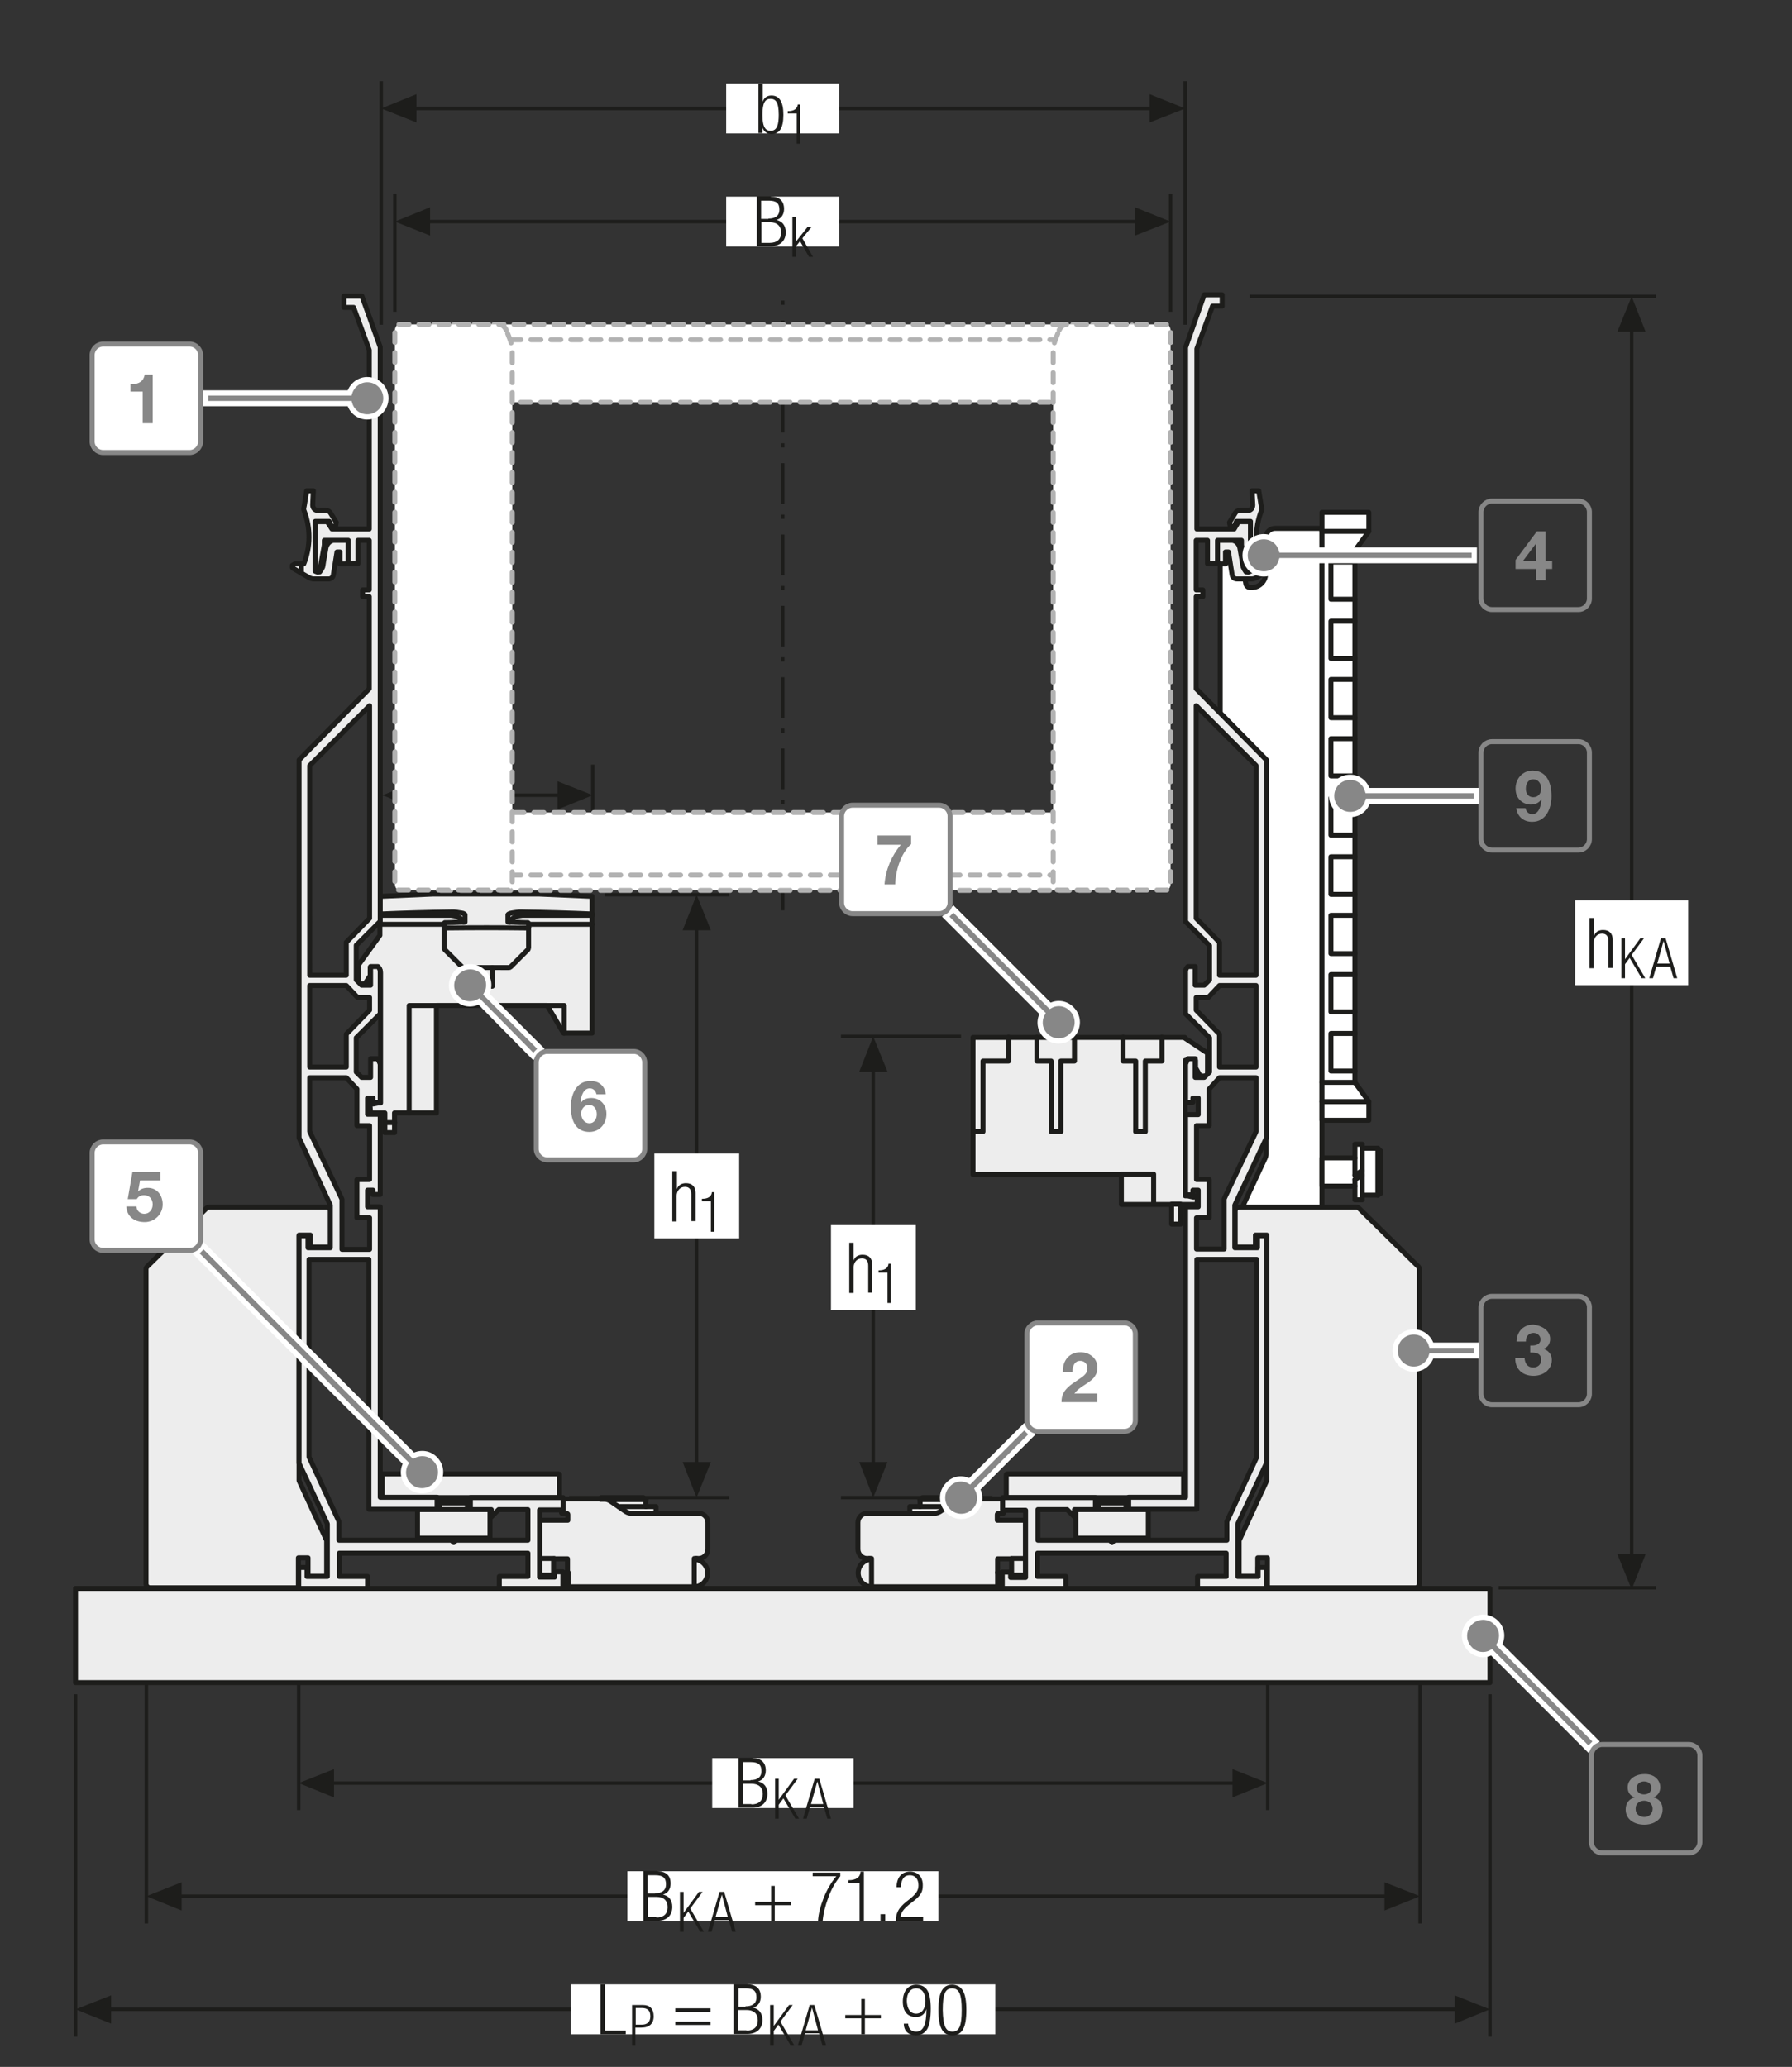 <?xml version="1.0" encoding="UTF-8"?>
<svg xmlns="http://www.w3.org/2000/svg" xmlns:xlink="http://www.w3.org/1999/xlink" version="1.1" id="Ebene_1" x="0px" y="0px" width="538.7px" height="621.2px" viewBox="0 0 538.7 621.2" xml:space="preserve">
<rect x="0" y="0" width="538.7" height="621.2" fill="#333333" stroke="none"/>
<style type="text/css">
	.st0{fill:none;}
	.st1{clip-path:url(#SVGID_00000131363129188228475420000005556213883444251283_);fill:#EDEDED;}
	
		.st2{clip-path:url(#SVGID_00000131363129188228475420000005556213883444251283_);fill:none;stroke:#1D1D1B;stroke-width:1.92;stroke-linecap:round;stroke-linejoin:round;stroke-miterlimit:10;}
	
		.st3{clip-path:url(#SVGID_00000131363129188228475420000005556213883444251283_);fill:none;stroke:#1D1E1B;stroke-width:1.92;stroke-miterlimit:10;}
	
		.st4{clip-path:url(#SVGID_00000131363129188228475420000005556213883444251283_);fill:none;stroke:#9D9D9C;stroke-width:1.032;stroke-linecap:round;stroke-linejoin:round;stroke-miterlimit:10;}
	.st5{clip-path:url(#SVGID_00000131363129188228475420000005556213883444251283_);fill:#FFFFFF;}
	
		.st6{clip-path:url(#SVGID_00000131363129188228475420000005556213883444251283_);fill:none;stroke:#9D9D9C;stroke-width:1.92;stroke-linecap:round;stroke-linejoin:round;stroke-miterlimit:10;stroke-dasharray:3,3;}
	
		.st7{clip-path:url(#SVGID_00000131363129188228475420000005556213883444251283_);fill:none;stroke:#1D1D1B;stroke-width:1.5;stroke-linecap:round;stroke-linejoin:round;stroke-miterlimit:10;}
	.st8{fill:#1D1D1B;}
	.st9{clip-path:url(#SVGID_00000116215830955428907550000016931116774500011684_);fill:#EDEDED;}
	
		.st10{clip-path:url(#SVGID_00000116215830955428907550000016931116774500011684_);fill:none;stroke:#1D1D1B;stroke-width:1.92;stroke-linecap:round;stroke-linejoin:round;stroke-miterlimit:10;}
	
		.st11{clip-path:url(#SVGID_00000116215830955428907550000016931116774500011684_);fill:none;stroke:#1D1E1B;stroke-width:1.92;stroke-miterlimit:10;}
	
		.st12{clip-path:url(#SVGID_00000116215830955428907550000016931116774500011684_);fill:none;stroke:#9D9D9C;stroke-width:1.032;stroke-linecap:round;stroke-linejoin:round;stroke-miterlimit:10;}
	.st13{clip-path:url(#SVGID_00000116215830955428907550000016931116774500011684_);fill:#FFFFFF;}
	
		.st14{clip-path:url(#SVGID_00000116215830955428907550000016931116774500011684_);fill:none;stroke:#9D9D9C;stroke-width:1.92;stroke-linecap:round;stroke-linejoin:round;stroke-miterlimit:10;stroke-dasharray:3,3;}
	
		.st15{clip-path:url(#SVGID_00000116215830955428907550000016931116774500011684_);fill:none;stroke:#1D1D1B;stroke-width:1.5;stroke-linecap:round;stroke-linejoin:round;stroke-miterlimit:10;}
	.st16{clip-path:url(#SVGID_00000155827558717420852750000002736506365521511578_);fill:#EDEDED;}
	
		.st17{clip-path:url(#SVGID_00000155827558717420852750000002736506365521511578_);fill:none;stroke:#1D1D1B;stroke-width:1.92;stroke-linecap:round;stroke-linejoin:round;stroke-miterlimit:10;}
	
		.st18{clip-path:url(#SVGID_00000155827558717420852750000002736506365521511578_);fill:none;stroke:#1D1E1B;stroke-width:1.92;stroke-miterlimit:10;}
	
		.st19{clip-path:url(#SVGID_00000155827558717420852750000002736506365521511578_);fill:none;stroke:#9D9D9C;stroke-width:1.032;stroke-linecap:round;stroke-linejoin:round;stroke-miterlimit:10;}
	.st20{clip-path:url(#SVGID_00000155827558717420852750000002736506365521511578_);fill:#FFFFFF;}
	
		.st21{clip-path:url(#SVGID_00000155827558717420852750000002736506365521511578_);fill:none;stroke:#9D9D9C;stroke-width:1.92;stroke-linecap:round;stroke-linejoin:round;stroke-miterlimit:10;stroke-dasharray:3,3;}
	
		.st22{clip-path:url(#SVGID_00000155827558717420852750000002736506365521511578_);fill:none;stroke:#1D1D1B;stroke-width:1.5;stroke-linecap:round;stroke-linejoin:round;stroke-miterlimit:10;}
	.st23{clip-path:url(#SVGID_00000067947739561014282910000005703829255485401240_);fill:#EDEDED;}
	
		.st24{clip-path:url(#SVGID_00000067947739561014282910000005703829255485401240_);fill:none;stroke:#1D1D1B;stroke-width:1.728;stroke-linecap:round;stroke-linejoin:round;stroke-miterlimit:10;}
	
		.st25{clip-path:url(#SVGID_00000067947739561014282910000005703829255485401240_);fill:none;stroke:#1D1E1B;stroke-width:1.728;stroke-miterlimit:10;}
	
		.st26{clip-path:url(#SVGID_00000067947739561014282910000005703829255485401240_);fill:none;stroke:#9D9D9C;stroke-width:0.93;stroke-linecap:round;stroke-linejoin:round;stroke-miterlimit:10;}
	.st27{clip-path:url(#SVGID_00000067947739561014282910000005703829255485401240_);fill:#FFFFFF;}
	
		.st28{clip-path:url(#SVGID_00000067947739561014282910000005703829255485401240_);fill:none;stroke:#9D9D9C;stroke-width:1.728;stroke-linecap:round;stroke-linejoin:round;stroke-miterlimit:10;stroke-dasharray:2.7,2.7;}
	
		.st29{clip-path:url(#SVGID_00000067947739561014282910000005703829255485401240_);fill:none;stroke:#1D1D1B;stroke-width:1.35;stroke-linecap:round;stroke-linejoin:round;stroke-miterlimit:10;}
	.st30{clip-path:url(#SVGID_00000090991322340342431010000015220086021787023535_);fill:#EDEDED;}
	
		.st31{clip-path:url(#SVGID_00000090991322340342431010000015220086021787023535_);fill:none;stroke:#1D1D1B;stroke-width:1.92;stroke-linecap:round;stroke-linejoin:round;stroke-miterlimit:10;}
	
		.st32{clip-path:url(#SVGID_00000090991322340342431010000015220086021787023535_);fill:none;stroke:#1D1E1B;stroke-width:1.92;stroke-miterlimit:10;}
	
		.st33{clip-path:url(#SVGID_00000090991322340342431010000015220086021787023535_);fill:none;stroke:#9D9D9C;stroke-width:1.032;stroke-linecap:round;stroke-linejoin:round;stroke-miterlimit:10;}
	.st34{clip-path:url(#SVGID_00000090991322340342431010000015220086021787023535_);fill:#FFFFFF;}
	
		.st35{clip-path:url(#SVGID_00000090991322340342431010000015220086021787023535_);fill:none;stroke:#9D9D9C;stroke-width:1.92;stroke-linecap:round;stroke-linejoin:round;stroke-miterlimit:10;stroke-dasharray:3,3;}
	
		.st36{clip-path:url(#SVGID_00000090991322340342431010000015220086021787023535_);fill:none;stroke:#1D1D1B;stroke-width:1.5;stroke-linecap:round;stroke-linejoin:round;stroke-miterlimit:10;}
	.st37{fill:none;stroke:#1D1D1B;stroke-width:1.05;}
	.st38{fill:none;stroke:#1D1D1B;stroke-width:1.05;stroke-dasharray:11.862,2.862,0.912,4.362;stroke-dashoffset:14;}
	.st39{fill:#FFFFFF;}
	.st40{clip-path:url(#SVGID_00000092424103736586928100000001874040315043641507_);fill:#FFFFFF;}
	
		.st41{clip-path:url(#SVGID_00000092424103736586928100000001874040315043641507_);fill:none;stroke:#1D1D1B;stroke-width:1.5;stroke-linecap:round;stroke-linejoin:round;stroke-miterlimit:10;}
	.st42{clip-path:url(#SVGID_00000092424103736586928100000001874040315043641507_);fill:#EDEDED;}
	
		.st43{clip-path:url(#SVGID_00000092424103736586928100000001874040315043641507_);fill:none;stroke:#B2B2B2;stroke-width:1.5;stroke-linecap:round;stroke-linejoin:round;stroke-miterlimit:10;stroke-dasharray:3,3;}
	.st44{fill:#878787;}
	
		.st45{clip-path:url(#SVGID_00000111895282875519967360000011811930422972159389_);fill:none;stroke:#878787;stroke-width:1.5;stroke-miterlimit:10;}
	.st46{clip-path:url(#SVGID_00000111895282875519967360000011811930422972159389_);fill:#878787;}
	.st47{clip-path:url(#SVGID_00000111895282875519967360000011811930422972159389_);fill:none;stroke:#FFFFFF;stroke-width:1.575;}
	
		.st48{clip-path:url(#SVGID_00000112631098090834136460000016512742916236558735_);fill:none;stroke:#878787;stroke-width:1.5;stroke-miterlimit:10;}
	.st49{clip-path:url(#SVGID_00000112631098090834136460000016512742916236558735_);fill:#878787;}
	.st50{clip-path:url(#SVGID_00000112631098090834136460000016512742916236558735_);fill:none;stroke:#FFFFFF;stroke-width:1.575;}
	
		.st51{clip-path:url(#SVGID_00000133520082821645969730000009854591657988910749_);fill:none;stroke:#878787;stroke-width:1.5;stroke-miterlimit:10;}
	.st52{clip-path:url(#SVGID_00000133520082821645969730000009854591657988910749_);fill:#878787;}
	.st53{clip-path:url(#SVGID_00000133520082821645969730000009854591657988910749_);fill:none;stroke:#FFFFFF;stroke-width:1.575;}
	
		.st54{clip-path:url(#SVGID_00000125586005208571185840000003031155173448589494_);fill:none;stroke:#878787;stroke-width:1.5;stroke-miterlimit:10;}
	.st55{clip-path:url(#SVGID_00000125586005208571185840000003031155173448589494_);fill:#878787;}
	.st56{clip-path:url(#SVGID_00000125586005208571185840000003031155173448589494_);fill:none;stroke:#FFFFFF;stroke-width:1.575;}
	.st57{clip-path:url(#SVGID_00000125586005208571185840000003031155173448589494_);fill:#FFFFFF;}
	
		.st58{clip-path:url(#SVGID_00000180344303224399419980000009109127528494429832_);fill:none;stroke:#878787;stroke-width:1.5;stroke-miterlimit:10;}
	.st59{clip-path:url(#SVGID_00000180344303224399419980000009109127528494429832_);fill:#878787;}
	.st60{clip-path:url(#SVGID_00000180344303224399419980000009109127528494429832_);fill:none;stroke:#FFFFFF;stroke-width:1.575;}
	.st61{clip-path:url(#SVGID_00000180344303224399419980000009109127528494429832_);fill:#FFFFFF;}
	
		.st62{clip-path:url(#SVGID_00000138543430251542954380000003018844385649587605_);fill:none;stroke:#878787;stroke-width:1.5;stroke-miterlimit:10;}
	
		.st63{clip-path:url(#SVGID_00000159427449631597020950000002059026782732701836_);fill:none;stroke:#878787;stroke-width:1.5;stroke-miterlimit:10;}
	.st64{clip-path:url(#SVGID_00000159427449631597020950000002059026782732701836_);fill:#878787;}
	.st65{clip-path:url(#SVGID_00000159427449631597020950000002059026782732701836_);fill:none;stroke:#FFFFFF;stroke-width:1.575;}
	
		.st66{clip-path:url(#SVGID_00000143605291295683907700000009795110079357985184_);fill:none;stroke:#878787;stroke-width:1.5;stroke-miterlimit:10;}
	.st67{clip-path:url(#SVGID_00000143605291295683907700000009795110079357985184_);fill:#878787;}
	.st68{clip-path:url(#SVGID_00000143605291295683907700000009795110079357985184_);fill:none;stroke:#FFFFFF;stroke-width:1.575;}
	.st69{fill:none;stroke:#1D1D1B;stroke-width:1.05;stroke-dasharray:11.682,2.682,0.732,4.182;stroke-dashoffset:14;}
	.st70{clip-path:url(#SVGID_00000091004106785349707640000006262769232096720291_);fill:#FFFFFF;}
	
		.st71{clip-path:url(#SVGID_00000091004106785349707640000006262769232096720291_);fill:none;stroke:#1D1D1B;stroke-width:1.5;stroke-linecap:round;stroke-linejoin:round;stroke-miterlimit:10;}
	.st72{clip-path:url(#SVGID_00000091004106785349707640000006262769232096720291_);fill:#EDEDED;}
	
		.st73{clip-path:url(#SVGID_00000091004106785349707640000006262769232096720291_);fill:none;stroke:#B2B2B2;stroke-width:1.5;stroke-linecap:round;stroke-linejoin:round;stroke-miterlimit:10;stroke-dasharray:3,3;}
	
		.st74{clip-path:url(#SVGID_00000098923546266573067050000003921250940665729707_);fill:none;stroke:#878787;stroke-width:1.5;stroke-miterlimit:10;}
	.st75{clip-path:url(#SVGID_00000098923546266573067050000003921250940665729707_);fill:#878787;}
	.st76{clip-path:url(#SVGID_00000098923546266573067050000003921250940665729707_);fill:none;stroke:#FFFFFF;stroke-width:1.575;}
	
		.st77{clip-path:url(#SVGID_00000119811374427428254990000004881080194870915740_);fill:none;stroke:#878787;stroke-width:1.5;stroke-miterlimit:10;}
	.st78{clip-path:url(#SVGID_00000119811374427428254990000004881080194870915740_);fill:#878787;}
	.st79{clip-path:url(#SVGID_00000119811374427428254990000004881080194870915740_);fill:none;stroke:#FFFFFF;stroke-width:1.575;}
	
		.st80{clip-path:url(#SVGID_00000037656293833556009930000017958745800344572047_);fill:none;stroke:#878787;stroke-width:1.5;stroke-miterlimit:10;}
	.st81{clip-path:url(#SVGID_00000037656293833556009930000017958745800344572047_);fill:#878787;}
	.st82{clip-path:url(#SVGID_00000037656293833556009930000017958745800344572047_);fill:none;stroke:#FFFFFF;stroke-width:1.575;}
	.st83{clip-path:url(#SVGID_00000037656293833556009930000017958745800344572047_);fill:#FFFFFF;}
	
		.st84{clip-path:url(#SVGID_00000011009434524730782040000016061836080220748933_);fill:none;stroke:#878787;stroke-width:1.5;stroke-miterlimit:10;}
	.st85{clip-path:url(#SVGID_00000011009434524730782040000016061836080220748933_);fill:#878787;}
	.st86{clip-path:url(#SVGID_00000011009434524730782040000016061836080220748933_);fill:none;stroke:#FFFFFF;stroke-width:1.575;}
	.st87{clip-path:url(#SVGID_00000011009434524730782040000016061836080220748933_);fill:#FFFFFF;}
	
		.st88{clip-path:url(#SVGID_00000002359445616581371320000004457426439540800910_);fill:none;stroke:#878787;stroke-width:1.5;stroke-miterlimit:10;}
	.st89{clip-path:url(#SVGID_00000002359445616581371320000004457426439540800910_);fill:#878787;}
	.st90{clip-path:url(#SVGID_00000002359445616581371320000004457426439540800910_);fill:none;stroke:#FFFFFF;stroke-width:1.575;}
	.st91{clip-path:url(#SVGID_00000002359445616581371320000004457426439540800910_);fill:#FFFFFF;}
	
		.st92{clip-path:url(#SVGID_00000021833544292143029660000012046496563059994500_);fill:none;stroke:#878787;stroke-width:1.5;stroke-miterlimit:10;}
	
		.st93{clip-path:url(#SVGID_00000148649552997233643350000005357688596573757605_);fill:none;stroke:#878787;stroke-width:1.5;stroke-miterlimit:10;}
	.st94{clip-path:url(#SVGID_00000148649552997233643350000005357688596573757605_);fill:#878787;}
	.st95{clip-path:url(#SVGID_00000148649552997233643350000005357688596573757605_);fill:none;stroke:#FFFFFF;stroke-width:1.575;}
	
		.st96{clip-path:url(#SVGID_00000091002854175765831360000015049800310109259692_);fill:none;stroke:#878787;stroke-width:1.5;stroke-miterlimit:10;}
	.st97{clip-path:url(#SVGID_00000091002854175765831360000015049800310109259692_);fill:#878787;}
	.st98{clip-path:url(#SVGID_00000091002854175765831360000015049800310109259692_);fill:none;stroke:#FFFFFF;stroke-width:1.575;}
	.st99{clip-path:url(#SVGID_00000173861410451485829170000010695202304647163065_);fill:#FFFFFF;}
	
		.st100{clip-path:url(#SVGID_00000173861410451485829170000010695202304647163065_);fill:none;stroke:#1D1D1B;stroke-width:1.5;stroke-linecap:round;stroke-linejoin:round;stroke-miterlimit:10;}
	.st101{clip-path:url(#SVGID_00000173861410451485829170000010695202304647163065_);fill:#EDEDED;}
	
		.st102{clip-path:url(#SVGID_00000173861410451485829170000010695202304647163065_);fill:none;stroke:#B2B2B2;stroke-width:1.5;stroke-linecap:round;stroke-linejoin:round;stroke-miterlimit:10;stroke-dasharray:3,3;}
	.st103{fill:none;stroke:#1D1D1B;stroke-width:1.05;stroke-dasharray:12.222,3.222,1.272,4.722;stroke-dashoffset:15;}
	
		.st104{clip-path:url(#SVGID_00000085956716852502878070000005982164304185843133_);fill:none;stroke:#878787;stroke-width:1.5;stroke-miterlimit:10;}
	.st105{clip-path:url(#SVGID_00000085956716852502878070000005982164304185843133_);fill:#878787;}
	.st106{clip-path:url(#SVGID_00000085956716852502878070000005982164304185843133_);fill:none;stroke:#FFFFFF;stroke-width:1.575;}
	
		.st107{clip-path:url(#SVGID_00000127746789407742107200000008798851320044598207_);fill:none;stroke:#878787;stroke-width:1.5;stroke-miterlimit:10;}
	.st108{clip-path:url(#SVGID_00000127746789407742107200000008798851320044598207_);fill:#878787;}
	.st109{clip-path:url(#SVGID_00000127746789407742107200000008798851320044598207_);fill:none;stroke:#FFFFFF;stroke-width:1.575;}
	
		.st110{clip-path:url(#SVGID_00000009564704270070589360000000188069634654424452_);fill:none;stroke:#878787;stroke-width:1.5;stroke-miterlimit:10;}
	.st111{clip-path:url(#SVGID_00000009564704270070589360000000188069634654424452_);fill:#878787;}
	.st112{clip-path:url(#SVGID_00000009564704270070589360000000188069634654424452_);fill:none;stroke:#FFFFFF;stroke-width:1.575;}
	
		.st113{clip-path:url(#SVGID_00000125572034628254798030000003093627569810725804_);fill:none;stroke:#878787;stroke-width:1.5;stroke-miterlimit:10;}
	.st114{clip-path:url(#SVGID_00000125572034628254798030000003093627569810725804_);fill:#878787;}
	.st115{clip-path:url(#SVGID_00000125572034628254798030000003093627569810725804_);fill:none;stroke:#FFFFFF;stroke-width:1.575;}
	.st116{clip-path:url(#SVGID_00000125572034628254798030000003093627569810725804_);fill:#FFFFFF;}
	
		.st117{clip-path:url(#SVGID_00000006707089502517279840000000025862837989947274_);fill:none;stroke:#878787;stroke-width:1.5;stroke-miterlimit:10;}
	.st118{clip-path:url(#SVGID_00000006707089502517279840000000025862837989947274_);fill:#878787;}
	.st119{clip-path:url(#SVGID_00000006707089502517279840000000025862837989947274_);fill:none;stroke:#FFFFFF;stroke-width:1.575;}
	.st120{clip-path:url(#SVGID_00000006707089502517279840000000025862837989947274_);fill:#FFFFFF;}
	
		.st121{clip-path:url(#SVGID_00000181069963331133237220000016710357457740591292_);fill:none;stroke:#878787;stroke-width:1.5;stroke-miterlimit:10;}
	.st122{clip-path:url(#SVGID_00000181069963331133237220000016710357457740591292_);fill:#878787;}
	.st123{clip-path:url(#SVGID_00000181069963331133237220000016710357457740591292_);fill:none;stroke:#FFFFFF;stroke-width:1.575;}
	.st124{clip-path:url(#SVGID_00000181069963331133237220000016710357457740591292_);fill:#FFFFFF;}
	
		.st125{clip-path:url(#SVGID_00000079482842963742907090000011289661543876178619_);fill:none;stroke:#878787;stroke-width:1.5;stroke-miterlimit:10;}
	.st126{clip-path:url(#SVGID_00000079482842963742907090000011289661543876178619_);fill:#878787;}
	.st127{clip-path:url(#SVGID_00000079482842963742907090000011289661543876178619_);fill:none;stroke:#FFFFFF;stroke-width:1.575;}
	.st128{clip-path:url(#SVGID_00000079482842963742907090000011289661543876178619_);fill:#FFFFFF;}
	
		.st129{clip-path:url(#SVGID_00000093166896359223576450000001312134706848759708_);fill:none;stroke:#878787;stroke-width:1.5;stroke-miterlimit:10;}
	.st130{clip-path:url(#SVGID_00000093166896359223576450000001312134706848759708_);fill:#FFFFFF;}
	
		.st131{clip-path:url(#SVGID_00000023281634025791671340000016405724229821611157_);fill:none;stroke:#878787;stroke-width:1.5;stroke-miterlimit:10;}
	.st132{clip-path:url(#SVGID_00000023281634025791671340000016405724229821611157_);fill:#878787;}
	.st133{clip-path:url(#SVGID_00000023281634025791671340000016405724229821611157_);fill:none;stroke:#FFFFFF;stroke-width:1.575;}
	.st134{fill:#EDEDED;}
	.st135{fill:none;stroke:#1D1D1B;stroke-width:1.5;stroke-linecap:round;stroke-linejoin:round;stroke-miterlimit:10;}
	.st136{clip-path:url(#SVGID_00000124130114520069804240000000943962349688637092_);fill:#FFFFFF;}
	
		.st137{clip-path:url(#SVGID_00000124130114520069804240000000943962349688637092_);fill:none;stroke:#1D1D1B;stroke-width:1.5;stroke-linecap:round;stroke-linejoin:round;stroke-miterlimit:10;}
	.st138{clip-path:url(#SVGID_00000124130114520069804240000000943962349688637092_);fill:#EDEDED;}
	
		.st139{clip-path:url(#SVGID_00000124130114520069804240000000943962349688637092_);fill:none;stroke:#B2B2B2;stroke-width:1.5;stroke-linecap:round;stroke-linejoin:round;stroke-miterlimit:10;stroke-dasharray:3,3;}
	
		.st140{clip-path:url(#SVGID_00000032610181743290524040000001161214181169606059_);fill:none;stroke:#878787;stroke-width:1.5;stroke-miterlimit:10;}
	.st141{clip-path:url(#SVGID_00000032610181743290524040000001161214181169606059_);fill:#878787;}
	.st142{clip-path:url(#SVGID_00000032610181743290524040000001161214181169606059_);fill:none;stroke:#FFFFFF;stroke-width:1.575;}
	
		.st143{clip-path:url(#SVGID_00000163056287175859884040000004539449069788011910_);fill:none;stroke:#878787;stroke-width:1.5;stroke-miterlimit:10;}
	.st144{clip-path:url(#SVGID_00000163056287175859884040000004539449069788011910_);fill:#878787;}
	.st145{clip-path:url(#SVGID_00000163056287175859884040000004539449069788011910_);fill:none;stroke:#FFFFFF;stroke-width:1.575;}
	
		.st146{clip-path:url(#SVGID_00000046329889677533608230000010713234213614855297_);fill:none;stroke:#878787;stroke-width:1.5;stroke-miterlimit:10;}
	.st147{clip-path:url(#SVGID_00000046329889677533608230000010713234213614855297_);fill:#878787;}
	.st148{clip-path:url(#SVGID_00000046329889677533608230000010713234213614855297_);fill:none;stroke:#FFFFFF;stroke-width:1.575;}
	.st149{clip-path:url(#SVGID_00000046329889677533608230000010713234213614855297_);fill:#FFFFFF;}
	
		.st150{clip-path:url(#SVGID_00000074405290244047714990000003213523980601651587_);fill:none;stroke:#878787;stroke-width:1.5;stroke-miterlimit:10;}
	.st151{clip-path:url(#SVGID_00000074405290244047714990000003213523980601651587_);fill:#878787;}
	.st152{clip-path:url(#SVGID_00000074405290244047714990000003213523980601651587_);fill:none;stroke:#FFFFFF;stroke-width:1.575;}
	.st153{clip-path:url(#SVGID_00000074405290244047714990000003213523980601651587_);fill:#FFFFFF;}
	
		.st154{clip-path:url(#SVGID_00000108289053360997384900000003575325898300253102_);fill:none;stroke:#878787;stroke-width:1.5;stroke-miterlimit:10;}
	.st155{clip-path:url(#SVGID_00000108289053360997384900000003575325898300253102_);fill:#878787;}
	.st156{clip-path:url(#SVGID_00000108289053360997384900000003575325898300253102_);fill:none;stroke:#FFFFFF;stroke-width:1.575;}
	.st157{clip-path:url(#SVGID_00000108289053360997384900000003575325898300253102_);fill:#FFFFFF;}
	
		.st158{clip-path:url(#SVGID_00000119823971907518291020000007055703484661510785_);fill:none;stroke:#878787;stroke-width:1.5;stroke-miterlimit:10;}
	.st159{clip-path:url(#SVGID_00000119823971907518291020000007055703484661510785_);fill:#FFFFFF;}
	
		.st160{clip-path:url(#SVGID_00000085972816934325277310000008774107909686368678_);fill:none;stroke:#878787;stroke-width:1.5;stroke-miterlimit:10;}
	.st161{clip-path:url(#SVGID_00000085972816934325277310000008774107909686368678_);fill:#878787;}
	.st162{clip-path:url(#SVGID_00000085972816934325277310000008774107909686368678_);fill:none;stroke:#FFFFFF;stroke-width:1.575;}
	.st163{clip-path:url(#SVGID_00000085972816934325277310000008774107909686368678_);fill:#FFFFFF;}
	
		.st164{clip-path:url(#SVGID_00000054978882783553273210000004756488500700594605_);fill:none;stroke:#878787;stroke-width:1.5;stroke-miterlimit:10;}
	
		.st165{clip-path:url(#SVGID_00000057127652014333028220000014131515172370707128_);fill:none;stroke:#878787;stroke-width:1.5;stroke-miterlimit:10;}
	.st166{clip-path:url(#SVGID_00000057127652014333028220000014131515172370707128_);fill:#878787;}
	.st167{clip-path:url(#SVGID_00000057127652014333028220000014131515172370707128_);fill:none;stroke:#FFFFFF;stroke-width:1.575;}
</style>
<line class="st37" x1="490.5" y1="471" x2="490.5" y2="95.8"></line>
<line class="st37" x1="209.4" y1="445" x2="209.4" y2="274"></line>
<line class="st37" x1="375.7" y1="89.1" x2="497.8" y2="89.1"></line>
<line class="st37" x1="450.5" y1="477.2" x2="497.8" y2="477.2"></line>
<line class="st37" x1="252.8" y1="450.1" x2="298.3" y2="450.1"></line>
<line class="st37" x1="219.2" y1="450.1" x2="171.1" y2="450.1"></line>
<line class="st37" x1="252.8" y1="311.5" x2="288.9" y2="311.5"></line>
<line class="st37" x1="219.2" y1="268.9" x2="181.8" y2="268.9"></line>
<line class="st37" x1="381.1" y1="544" x2="381.1" y2="479.4"></line>
<line class="st37" x1="426.9" y1="578.1" x2="426.9" y2="482.8"></line>
<line class="st37" x1="22.7" y1="612.1" x2="22.7" y2="509.2"></line>
<line class="st37" x1="447.9" y1="612.1" x2="447.9" y2="509.2"></line>
<line class="st37" x1="356.3" y1="24.4" x2="356.3" y2="97.6"></line>
<line class="st37" x1="178.2" y1="229.8" x2="178.2" y2="263"></line>
<line class="st37" x1="351.9" y1="58.4" x2="351.9" y2="93.7"></line>
<line class="st37" x1="89.8" y1="544" x2="89.8" y2="479.4"></line>
<line class="st37" x1="44" y1="578.1" x2="44" y2="482.8"></line>
<line class="st37" x1="114.6" y1="24.4" x2="114.6" y2="97.6"></line>
<line class="st37" x1="118.7" y1="58.4" x2="118.7" y2="93.7"></line>
<line class="st37" x1="95" y1="535.9" x2="375.7" y2="535.9"></line>
<line class="st37" x1="48.3" y1="569.9" x2="422.4" y2="569.9"></line>
<line class="st37" x1="31.3" y1="603.9" x2="439.4" y2="603.9"></line>
<line class="st37" x1="118.7" y1="32.6" x2="351.9" y2="32.6"></line>
<line class="st37" x1="121.3" y1="239" x2="172" y2="239"></line>
<line class="st37" x1="124.1" y1="66.6" x2="346.4" y2="66.6"></line>
<polygon class="st8" points="89.8,535.9 100.4,531.7 100.4,540.2 "></polygon>
<polygon class="st8" points="44,569.9 54.6,565.7 54.6,574.2 "></polygon>
<polygon class="st8" points="22.7,603.9 33.4,599.7 33.4,608.2 "></polygon>
<polygon class="st8" points="114.6,32.6 125.2,36.8 125.2,28.3 "></polygon>
<polygon class="st8" points="115,239 125.6,243.3 125.6,234.8 "></polygon>
<polygon class="st8" points="118.7,66.6 129.3,70.8 129.3,62.3 "></polygon>
<polygon class="st8" points="381.1,535.9 370.5,531.7 370.5,540.2 "></polygon>
<polygon class="st8" points="426.9,569.9 416.2,565.7 416.2,574.2 "></polygon>
<polygon class="st8" points="447.9,603.9 437.3,599.7 437.3,608.2 "></polygon>
<polygon class="st8" points="356.3,32.6 345.6,36.8 345.6,28.3 "></polygon>
<polygon class="st8" points="178.2,239 167.6,243.3 167.6,234.8 "></polygon>
<polygon class="st8" points="351.9,66.6 341.2,70.8 341.2,62.3 "></polygon>
<polygon class="st8" points="490.5,89.1 494.7,99.7 486.2,99.7 "></polygon>
<polygon class="st8" points="262.5,311.5 266.8,322.1 258.3,322.1 "></polygon>
<polygon class="st8" points="209.4,268.9 205.2,279.6 213.7,279.6 "></polygon>
<polygon class="st8" points="490.5,477.7 494.7,467.1 486.2,467.1 "></polygon>
<polygon class="st8" points="209.4,450.1 205.2,439.4 213.7,439.4 "></polygon>
<line class="st103" x1="235.3" y1="89.9" x2="235.3" y2="273.6"></line>
<line class="st37" x1="262.5" y1="442.2" x2="262.5" y2="319.7"></line>
<polygon class="st8" points="262.5,450.1 266.8,439.4 258.3,439.4 "></polygon>
<rect x="473.5" y="270.6" class="st39" width="34" height="25.5"></rect>
<g>
	<path class="st8" d="M477.9,275.9h1.3v5.4h0c0.3-1.1,1.3-1.8,2.7-1.8c1.9,0,2.9,1.1,2.9,2.9v8.5h-1.3v-8.1c0-1.4-0.6-2.2-1.9-2.2   c-1.5,0-2.5,1.2-2.5,2.8v7.6h-1.3V275.9z"></path>
</g>
<g>
	<path class="st8" d="M488.5,282v6.3h0l4.6-6.3h1.1l-3.7,5l4.1,7h-1.1l-3.6-6.1l-1.4,1.9v4.2h-1.1v-12H488.5z"></path>
	<path class="st8" d="M500.7,282l3.5,12h-1.1l-1-3.5h-4.2l-1,3.5h-1.1l3.5-12H500.7z M498.2,289.6h3.7l-1.8-6.8h0L498.2,289.6z"></path>
</g>
<rect x="249.8" y="368.2" class="st39" width="25.5" height="25.5"></rect>
<g>
	<path class="st8" d="M255.3,373.5h1.3v5.4h0c0.3-1.1,1.3-1.8,2.7-1.8c1.9,0,2.9,1.1,2.9,2.9v8.5H261v-8.1c0-1.4-0.6-2.2-1.9-2.2   c-1.5,0-2.5,1.2-2.5,2.8v7.6h-1.3V373.5z"></path>
</g>
<g>
	<path class="st8" d="M267.8,379.7v11.9h-1v-9.1h-2.7v-0.7c1.9,0,2.9-0.7,3-2H267.8z"></path>
</g>
<rect x="196.7" y="346.7" class="st39" width="25.5" height="25.5"></rect>
<g>
	<path class="st8" d="M202.2,352h1.3v5.4h0c0.3-1.1,1.3-1.8,2.7-1.8c1.9,0,2.9,1.1,2.9,2.9v8.5h-1.3v-8.1c0-1.4-0.6-2.2-1.9-2.2   c-1.5,0-2.5,1.2-2.5,2.8v7.6h-1.3V352z"></path>
</g>
<g>
	<path class="st8" d="M214.7,358.3v11.9h-1V361h-2.7v-0.7c1.9,0,2.9-0.7,3-2H214.7z"></path>
</g>
<rect x="214.1" y="528.4" class="st39" width="42.5" height="15"></rect>
<g>
	<path class="st8" d="M226.2,528.4c2.5,0,4,1.2,4,3.7c0,1.6-0.8,2.9-2.3,3.3v0c1.8,0.4,2.8,1.7,2.8,3.7c0,2.7-1.8,4.2-4.5,4.2H222   v-15H226.2z M225.6,535c2,0,3.3-0.8,3.3-2.7c0-1.9-0.9-2.7-3.2-2.7h-2.3v5.5H225.6z M225.9,542.3c2.1,0,3.4-1,3.4-3.1   c0-2.1-1.3-3.1-3.4-3.1h-2.5v6.1H225.9z"></path>
</g>
<g>
	<path class="st8" d="M234.1,534.6v6.3h0l4.6-6.3h1.1l-3.7,5l4.1,7h-1.1l-3.6-6.1l-1.4,1.9v4.2H233v-12H234.1z"></path>
	<path class="st8" d="M246.3,534.6l3.5,12h-1.1l-1-3.5h-4.2l-1,3.5h-1.1l3.5-12H246.3z M243.8,542.2h3.7l-1.8-6.8h0L243.8,542.2z"></path>
</g>
<rect x="188.6" y="562.4" class="st39" width="93.5" height="15"></rect>
<g>
	<path class="st8" d="M197.6,562.4c2.5,0,4,1.2,4,3.7c0,1.6-0.8,2.9-2.3,3.3v0c1.8,0.4,2.8,1.7,2.8,3.7c0,2.7-1.8,4.2-4.5,4.2h-4.2   v-15H197.6z M196.9,569c2,0,3.3-0.8,3.3-2.7c0-1.9-0.9-2.7-3.2-2.7h-2.3v5.5H196.9z M197.3,576.3c2.1,0,3.4-1,3.4-3.1   c0-2.1-1.3-3.1-3.4-3.1h-2.5v6.1H197.3z"></path>
</g>
<g>
	<path class="st8" d="M205.5,568.6v6.3h0l4.6-6.3h1.1l-3.7,5l4.1,7h-1.1l-3.6-6.1l-1.4,1.9v4.2h-1.1v-12H205.5z"></path>
	<path class="st8" d="M217.7,568.6l3.5,12h-1.1l-1-3.5h-4.2l-1,3.5h-1.1l3.5-12H217.7z M215.1,576.2h3.7l-1.8-6.8h0L215.1,576.2z"></path>
</g>
<g>
	<path class="st8" d="M231.8,566.8h1.1v4.8h4.8v1h-4.8v4.8h-1.1v-4.8H227v-1h4.8V566.8z"></path>
	<path class="st8" d="M252.6,562.8v1.1c-1.5,1.8-2.7,3.9-3.6,6.4c-0.9,2.4-1.5,4.8-1.7,7.1v0h-1.4c0.1-2.1,0.7-4.4,1.7-7   c1-2.5,2.3-4.7,3.8-6.5h-7.1v-1.1H252.6z"></path>
	<path class="st8" d="M259.7,562.6v14.9h-1.3V566h-3.4v-0.9c2.4,0,3.6-0.9,3.7-2.6H259.7z"></path>
	<path class="st8" d="M266.1,575.3v2.1h-1.4v-2.1H266.1z"></path>
	<path class="st8" d="M277.4,566.6c0,1.9-0.5,3-2.7,4.7l-1.4,1.1c-1.7,1.4-2.4,2.3-2.6,3.8h6.8v1.1h-8.2c0-3.1,1.6-4.6,4.1-6.5   c2.1-1.7,2.7-2.7,2.7-4.2c0-1.9-1-3-2.6-3c-1.7,0-2.6,1.2-2.7,3.6h-1.3c0.1-3.1,1.6-4.7,4.2-4.7C275.9,562.6,277.4,564,277.4,566.6   z"></path>
</g>
<rect x="171.6" y="596.4" class="st39" width="127.6" height="15"></rect>
<g>
	<path class="st8" d="M181.9,596.4v13.9h6.2v1.1h-7.6v-15H181.9z"></path>
</g>
<g>
	<path class="st8" d="M193.3,602.6c2,0,3.2,1.1,3.2,3.4c0,2.2-1.3,3.4-3.7,3.4h-1.8v5.2H190v-12H193.3z M193,608.5   c1.5,0,2.5-0.8,2.5-2.5c0-1.7-0.8-2.5-2.6-2.5h-1.8v5H193z"></path>
</g>
<g>
	<path class="st8" d="M213.6,603.6v1.1h-10.6v-1.1H213.6z M213.6,607.6v1h-10.6v-1H213.6z"></path>
	<path class="st8" d="M224.7,596.4c2.5,0,4,1.2,4,3.7c0,1.6-0.8,2.9-2.3,3.3v0c1.8,0.4,2.8,1.7,2.8,3.7c0,2.7-1.8,4.2-4.5,4.2h-4.2   v-15H224.7z M224.1,603c2,0,3.3-0.8,3.3-2.7c0-1.9-0.9-2.7-3.1-2.7h-2.3v5.5H224.1z M224.4,610.3c2.1,0,3.4-1,3.4-3.1   c0-2.1-1.3-3.1-3.4-3.1h-2.5v6.1H224.4z"></path>
</g>
<g>
	<path class="st8" d="M232.6,602.6v6.3h0l4.6-6.3h1.1l-3.7,5l4.1,7h-1.1l-3.6-6.1l-1.4,1.9v4.2h-1.1v-12H232.6z"></path>
	<path class="st8" d="M244.8,602.6l3.5,12h-1.1l-1-3.5H242l-1,3.5h-1.1l3.5-12H244.8z M242.2,610.2h3.7l-1.8-6.8h0L242.2,610.2z"></path>
</g>
<g>
	<path class="st8" d="M258.9,600.8h1.1v4.8h4.8v1h-4.8v4.8h-1.1v-4.8h-4.8v-1h4.8V600.8z"></path>
	<path class="st8" d="M279.8,603.7c0,2.9-0.4,5-1.1,6.2c-0.8,1.2-1.8,1.8-3.4,1.8c-2.2,0-3.6-1.3-3.6-3.5h1.3   c0.1,1.5,0.9,2.4,2.4,2.4c2.2,0,3.1-2.2,3.1-6.8l0,0c-0.5,1.6-1.6,2.4-3.2,2.4c-2.5,0-3.9-1.7-3.9-4.6c0-3.1,1.5-5.1,4.1-5.1   C278.4,596.6,279.8,598.4,279.8,603.7z M275.4,605.2c1.8,0,2.8-1.6,2.8-3.8c0-2.2-0.9-3.8-2.8-3.8c-1.7,0-2.8,1.4-2.8,3.8   C272.7,603.7,273.6,605.2,275.4,605.2z"></path>
	<path class="st8" d="M290.5,604.1c0,5.4-1.3,7.6-4.2,7.6c-2.9,0-4.2-2.2-4.2-7.6c0-5.4,1.3-7.6,4.2-7.6   C289.2,596.6,290.5,598.8,290.5,604.1z M286.3,610.6c2.1,0,2.8-1.8,2.8-6.5c0-4.6-0.7-6.5-2.9-6.5c-2.1,0-2.8,1.8-2.8,6.5   C283.5,608.9,284.3,610.6,286.3,610.6z"></path>
</g>
<rect x="218.3" y="25.1" class="st39" width="34" height="15"></rect>
<g>
	<path class="st8" d="M228,25.1h1.3v5.5h0c0.3-1.2,1.3-1.9,2.6-1.9c2.4,0,3.6,1.9,3.6,5.8c0,4-1.2,5.8-3.6,5.8   c-1.3,0-2.4-0.8-2.7-2.1h0v1.8H228V25.1z M231.7,39.3c1.9,0,2.4-1.9,2.4-4.8c0-3.9-1-4.8-2.5-4.8c-1.6,0-2.4,1.2-2.4,4.8   C229.2,38.7,230.4,39.3,231.7,39.3z"></path>
</g>
<g>
	<path class="st8" d="M240.5,31.3v11.9h-1v-9.1h-2.7v-0.7c1.9,0,2.9-0.7,3-2H240.5z"></path>
</g>
<rect x="140.2" y="231.5" class="st39" width="12.8" height="15"></rect>
<g>
	<path class="st8" d="M151.1,231.5v1.1h-3.9v13.9h-1.3v-13.9h-3.9v-1.1H151.1z"></path>
</g>
<rect x="218.3" y="59.1" class="st39" width="34" height="15"></rect>
<g>
	<path class="st8" d="M231.7,59.1c2.5,0,4,1.2,4,3.7c0,1.6-0.8,2.9-2.3,3.3v0c1.8,0.4,2.8,1.7,2.8,3.7c0,2.7-1.8,4.2-4.5,4.2h-4.2   v-15H231.7z M231,65.7c2,0,3.3-0.8,3.3-2.7c0-1.9-0.9-2.7-3.2-2.7h-2.3v5.5H231z M231.4,73c2.1,0,3.4-1,3.4-3.1   c0-2.1-1.3-3.1-3.4-3.1h-2.5V73H231.4z"></path>
</g>
<g>
	<path class="st8" d="M238.2,65.2h1v7.5h0l3.5-4.4h1.2l-2.7,3.3l3.2,5.6h-1.2l-2.7-4.7l-1.3,1.6v3.1h-1V65.2z"></path>
</g>
<polygon class="st134" points="447.9,477.4 447.9,505.7 243.1,505.7 227.3,505.7 22.7,505.7 22.7,477.4 "></polygon>
<polygon class="st135" points="447.9,477.4 447.9,505.7 243.1,505.7 227.3,505.7 22.7,505.7 22.7,477.4 "></polygon>
<g>
	<defs>
		<rect id="SVGID_00000060011066230716714750000012359779647820526769_" x="20.6" width="429.4" height="510.2"></rect>
	</defs>
	<clipPath id="SVGID_00000102518535384249508400000017815217902824762542_">
		<use xlink:href="#SVGID_00000060011066230716714750000012359779647820526769_" style="overflow:visible;"></use>
	</clipPath>
	<path style="clip-path:url(#SVGID_00000102518535384249508400000017815217902824762542_);fill:#FFFFFF;" d="M366.8,214.3v-47.1   c0-0.4,0.4-0.8,0.8-0.8h4.7c0.4,0,0.7,0.3,0.8,0.7l1.4,8.3c0.1,0.7,0.7,1.2,1.4,1.2h-0.1h0.4c2.4,0,4.3-1.9,4.3-4.3v-10.7   c0-1.6,1.3-2.8,2.8-2.8h14.1v216.9h-15.6c-0.4,0-0.8-0.4-0.8-0.8V372c0-0.4-0.3-0.7-0.7-0.7h-2c-0.4,0-0.7,0.3-0.7,0.7v2.6   c0,0.2-0.1,0.3-0.3,0.3h-5c-0.4,0-0.8-0.4-0.8-0.8v-6.5c0-0.4,0.1-0.8,0.3-1.2l8.5-18.3c0.2-0.4,0.3-0.8,0.3-1.2V228.3L366.8,214.3   z"></path>
	
		<path style="clip-path:url(#SVGID_00000102518535384249508400000017815217902824762542_);fill:none;stroke:#1D1D1B;stroke-width:1.5;stroke-linecap:round;stroke-linejoin:round;stroke-miterlimit:10;" d="   M366.8,214.3v-47.1c0-0.4,0.4-0.8,0.8-0.8h4.7c0.4,0,0.7,0.3,0.8,0.7l1.4,8.3c0.1,0.7,0.7,1.2,1.4,1.2h-0.1h0.4   c2.4,0,4.3-1.9,4.3-4.3v-10.7c0-1.6,1.3-2.8,2.8-2.8h14.1v216.9h-15.6c-0.4,0-0.8-0.4-0.8-0.8V372c0-0.4-0.3-0.7-0.7-0.7h-2   c-0.4,0-0.7,0.3-0.7,0.7v2.6c0,0.2-0.1,0.3-0.3,0.3h-5c-0.4,0-0.8-0.4-0.8-0.8v-6.5c0-0.4,0.1-0.8,0.3-1.2l8.5-18.3   c0.2-0.4,0.3-0.8,0.3-1.2V228.3L366.8,214.3z"></path>
	<polygon style="clip-path:url(#SVGID_00000102518535384249508400000017815217902824762542_);fill:#FFFFFF;" points="407.3,325.3    411.5,331.1 411.5,336.7 397.4,336.7 397.4,154 411.5,154 411.5,159.7 407.3,165.5  "></polygon>
	
		<polygon style="clip-path:url(#SVGID_00000102518535384249508400000017815217902824762542_);fill:none;stroke:#1D1D1B;stroke-width:1.5;stroke-linecap:round;stroke-linejoin:round;stroke-miterlimit:10;" points="   407.3,325.3 411.5,331.1 411.5,336.7 397.4,336.7 397.4,154 411.5,154 411.5,159.7 407.3,165.5  "></polygon>
	
		<polyline style="clip-path:url(#SVGID_00000102518535384249508400000017815217902824762542_);fill:none;stroke:#1D1D1B;stroke-width:1.5;stroke-linecap:round;stroke-linejoin:round;stroke-miterlimit:10;" points="   407.3,321.9 400.1,321.9 400.1,310.6 407.3,310.6  "></polyline>
	
		<polyline style="clip-path:url(#SVGID_00000102518535384249508400000017815217902824762542_);fill:none;stroke:#1D1D1B;stroke-width:1.5;stroke-linecap:round;stroke-linejoin:round;stroke-miterlimit:10;" points="   407.3,304.1 400.1,304.1 400.1,292.9 407.3,292.9  "></polyline>
	
		<polyline style="clip-path:url(#SVGID_00000102518535384249508400000017815217902824762542_);fill:none;stroke:#1D1D1B;stroke-width:1.5;stroke-linecap:round;stroke-linejoin:round;stroke-miterlimit:10;" points="   407.3,286.6 400.1,286.6 400.1,275.1 407.3,275.1  "></polyline>
	
		<polyline style="clip-path:url(#SVGID_00000102518535384249508400000017815217902824762542_);fill:none;stroke:#1D1D1B;stroke-width:1.5;stroke-linecap:round;stroke-linejoin:round;stroke-miterlimit:10;" points="   407.3,268.8 400.1,268.8 400.1,257.5 407.3,257.5  "></polyline>
	
		<polyline style="clip-path:url(#SVGID_00000102518535384249508400000017815217902824762542_);fill:none;stroke:#1D1D1B;stroke-width:1.5;stroke-linecap:round;stroke-linejoin:round;stroke-miterlimit:10;" points="   407.3,233.2 400.1,233.2 400.1,222 407.3,222  "></polyline>
	
		<polyline style="clip-path:url(#SVGID_00000102518535384249508400000017815217902824762542_);fill:none;stroke:#1D1D1B;stroke-width:1.5;stroke-linecap:round;stroke-linejoin:round;stroke-miterlimit:10;" points="   407.3,215.7 400.1,215.7 400.1,204.2 407.3,204.2  "></polyline>
	
		<polyline style="clip-path:url(#SVGID_00000102518535384249508400000017815217902824762542_);fill:none;stroke:#1D1D1B;stroke-width:1.5;stroke-linecap:round;stroke-linejoin:round;stroke-miterlimit:10;" points="   407.3,197.9 400.1,197.9 400.1,186.7 407.3,186.7  "></polyline>
	
		<polyline style="clip-path:url(#SVGID_00000102518535384249508400000017815217902824762542_);fill:none;stroke:#1D1D1B;stroke-width:1.5;stroke-linecap:round;stroke-linejoin:round;stroke-miterlimit:10;" points="   407.3,180.1 400.1,180.1 400.1,168.9 407.3,168.9  "></polyline>
	
		<line style="clip-path:url(#SVGID_00000102518535384249508400000017815217902824762542_);fill:none;stroke:#1D1D1B;stroke-width:1.5;stroke-linecap:round;stroke-linejoin:round;stroke-miterlimit:10;" x1="397.4" y1="165.5" x2="407.3" y2="165.5"></line>
	
		<line style="clip-path:url(#SVGID_00000102518535384249508400000017815217902824762542_);fill:none;stroke:#1D1D1B;stroke-width:1.5;stroke-linecap:round;stroke-linejoin:round;stroke-miterlimit:10;" x1="397.4" y1="325.3" x2="407.3" y2="325.3"></line>
	
		<line style="clip-path:url(#SVGID_00000102518535384249508400000017815217902824762542_);fill:none;stroke:#1D1D1B;stroke-width:1.5;stroke-linecap:round;stroke-linejoin:round;stroke-miterlimit:10;" x1="411.5" y1="331.1" x2="397.4" y2="331.1"></line>
	
		<line style="clip-path:url(#SVGID_00000102518535384249508400000017815217902824762542_);fill:none;stroke:#1D1D1B;stroke-width:1.5;stroke-linecap:round;stroke-linejoin:round;stroke-miterlimit:10;" x1="397.4" y1="159.7" x2="411.5" y2="159.7"></line>
	
		<polyline style="clip-path:url(#SVGID_00000102518535384249508400000017815217902824762542_);fill:none;stroke:#1D1D1B;stroke-width:1.5;stroke-linecap:round;stroke-linejoin:round;stroke-miterlimit:10;" points="   407.3,251 400.1,251 400.1,239.8 407.3,239.8  "></polyline>
	<polygon style="clip-path:url(#SVGID_00000102518535384249508400000017815217902824762542_);fill:#FFFFFF;" points="414.2,345.1    409.5,345.1 409.5,343.9 407.3,343.9 407.3,348 397.4,348 397.4,356.5 407.3,356.5 407.3,360.6 409.5,360.6 409.5,359.2    414.2,359.2 415.1,358.6 415.1,346  "></polygon>
	
		<polygon style="clip-path:url(#SVGID_00000102518535384249508400000017815217902824762542_);fill:none;stroke:#1D1D1B;stroke-width:1.5;stroke-linecap:round;stroke-linejoin:round;stroke-miterlimit:10;" points="   414.2,345.1 409.5,345.1 409.5,343.9 407.3,343.9 407.3,348 397.4,348 397.4,356.5 407.3,356.5 407.3,360.6 409.5,360.6    409.5,359.2 414.2,359.2 415.1,358.6 415.1,346  "></polygon>
	
		<line style="clip-path:url(#SVGID_00000102518535384249508400000017815217902824762542_);fill:none;stroke:#1D1D1B;stroke-width:1.5;stroke-linecap:round;stroke-linejoin:round;stroke-miterlimit:10;" x1="414.2" y1="359.2" x2="414.2" y2="345.1"></line>
	
		<line style="clip-path:url(#SVGID_00000102518535384249508400000017815217902824762542_);fill:none;stroke:#1D1D1B;stroke-width:1.5;stroke-linecap:round;stroke-linejoin:round;stroke-miterlimit:10;" x1="409.5" y1="359.2" x2="409.5" y2="345.1"></line>
	
		<line style="clip-path:url(#SVGID_00000102518535384249508400000017815217902824762542_);fill:none;stroke:#1D1D1B;stroke-width:1.5;stroke-linecap:round;stroke-linejoin:round;stroke-miterlimit:10;" x1="407.3" y1="353.2" x2="409.5" y2="351.8"></line>
	
		<line style="clip-path:url(#SVGID_00000102518535384249508400000017815217902824762542_);fill:none;stroke:#1D1D1B;stroke-width:1.5;stroke-linecap:round;stroke-linejoin:round;stroke-miterlimit:10;" x1="407.3" y1="354.5" x2="409.5" y2="353.2"></line>
	
		<line style="clip-path:url(#SVGID_00000102518535384249508400000017815217902824762542_);fill:none;stroke:#1D1D1B;stroke-width:1.5;stroke-linecap:round;stroke-linejoin:round;stroke-miterlimit:10;" x1="407.3" y1="356.5" x2="407.3" y2="354.5"></line>
	
		<line style="clip-path:url(#SVGID_00000102518535384249508400000017815217902824762542_);fill:none;stroke:#1D1D1B;stroke-width:1.5;stroke-linecap:round;stroke-linejoin:round;stroke-miterlimit:10;" x1="407.3" y1="353.2" x2="407.3" y2="348"></line>
	<path style="clip-path:url(#SVGID_00000102518535384249508400000017815217902824762542_);fill:#EDEDED;" d="M375.8,156.7h-4.1   l-0.7,1.6h-0.5l-0.7-0.2l-0.2-1.1l1.8-2.9c0.3-0.4,0.7-0.7,1.3-0.7l2.6,0c0.8,0,1.3-0.8,1.3-1.6l-0.2-4.3h2l0.7,4.3l0.2,1   c0,0.2,0,0.5-0.1,0.7c-2,5.1-2,10.9,0.1,16h2.7l0.7,0.4v0.5v0.2l-0.2,0.2l-4.8,2.8c-0.4,0.2-0.9,0.4-1.4,0.4h-4.5   c-0.7,0-1.3-0.5-1.4-1.2l-1.1-6.9h-0.9v3.6H367c-0.4,0-0.8-0.2-1-0.4v-6.4c0.3-0.3,0.6-0.4,1-0.4l2.9,0c1.4,0,2.5,1,2.8,2.3l0.7,4   l0.2,1.3l0.1,0.5l0.4,0.8l0.5,0.7l0.6,0.1l0.7-0.4V156.7z"></path>
	
		<path style="clip-path:url(#SVGID_00000102518535384249508400000017815217902824762542_);fill:none;stroke:#1D1D1B;stroke-width:1.5;stroke-linecap:round;stroke-linejoin:round;stroke-miterlimit:10;" d="   M375.8,156.7h-4.1l-0.7,1.6h-0.5l-0.7-0.2l-0.2-1.1l1.8-2.9c0.3-0.4,0.7-0.7,1.3-0.7l2.6,0c0.8,0,1.3-0.8,1.3-1.6l-0.2-4.3h2   l0.7,4.3l0.2,1c0,0.2,0,0.5-0.1,0.7c-2,5.1-2,10.9,0.1,16h2.7l0.7,0.4v0.5v0.2l-0.2,0.2l-4.8,2.8c-0.4,0.2-0.9,0.4-1.4,0.4h-4.5   c-0.7,0-1.3-0.5-1.4-1.2l-1.1-6.9h-0.9v3.6H367c-0.4,0-0.8-0.2-1-0.4v-6.4c0.3-0.3,0.6-0.4,1-0.4l2.9,0c1.4,0,2.5,1,2.8,2.3l0.7,4   l0.2,1.3l0.1,0.5l0.4,0.8l0.5,0.7l0.6,0.1l0.7-0.4V156.7z"></path>
	
		<line style="clip-path:url(#SVGID_00000102518535384249508400000017815217902824762542_);fill:none;stroke:#1D1D1B;stroke-width:1.5;stroke-linecap:round;stroke-linejoin:round;stroke-miterlimit:10;" x1="380.1" y1="169.6" x2="380.1" y2="172.3"></line>
	<path style="clip-path:url(#SVGID_00000102518535384249508400000017815217902824762542_);fill:#EDEDED;" d="M381,477.4v-9.2h-2.9   v5.6h-5.6V463l8.3-18v-73.8h-3.4v3.6h-6.1V364c0-0.6,0.5-1.2,1.2-1.2h35.2c0.3,0,0.6,0.1,0.8,0.3l17.8,17.5   c0.2,0.2,0.4,0.5,0.4,0.8v94.6c0,0.6-0.5,1.2-1.2,1.2H381z"></path>
	
		<path style="clip-path:url(#SVGID_00000102518535384249508400000017815217902824762542_);fill:none;stroke:#1D1D1B;stroke-width:1.5;stroke-linecap:round;stroke-linejoin:round;stroke-miterlimit:10;" d="   M381,477.4v-9.2h-2.9v5.6h-5.6V463l8.3-18v-73.8h-3.4v3.6h-6.1V364c0-0.6,0.5-1.2,1.2-1.2h35.2c0.3,0,0.6,0.1,0.8,0.3l17.8,17.5   c0.2,0.2,0.4,0.5,0.4,0.8v94.6c0,0.6-0.5,1.2-1.2,1.2H381"></path>
	<path style="clip-path:url(#SVGID_00000102518535384249508400000017815217902824762542_);fill:#EDEDED;" d="M301.7,450.6   c-0.1-0.1-0.3-0.1-0.4-0.1h-11.1l-0.2-0.4h-12.7l-0.7,0.7v2h-3.1v2h-12.8c-1.5,0-2.8,1.2-2.8,2.8v8c0,1.5,1.2,2.8,2.8,2.8h0.8v0.3   c-2.1,0.3-3.7,2.2-3.5,4.4c0.2,2.2,2,3.8,4.1,3.8H301v-4.2h-1.1v-4.2h4.2v4.9h4.2v-16.5h-8.5v-1.7c0-0.2,0.1-0.3,0.3-0.3h1.3   c0.2,0,0.3-0.1,0.3-0.3v-1h-0.2V450.6z"></path>
	
		<path style="clip-path:url(#SVGID_00000102518535384249508400000017815217902824762542_);fill:none;stroke:#1D1D1B;stroke-width:1.5;stroke-linecap:round;stroke-linejoin:round;stroke-miterlimit:10;" d="   M301.7,450.6c-0.1-0.1-0.3-0.1-0.4-0.1h-11.1l-0.2-0.4h-12.7l-0.7,0.7v2h-3.1v2h-12.8c-1.5,0-2.8,1.2-2.8,2.8v8   c0,1.5,1.2,2.8,2.8,2.8h0.8v0.3c-2.1,0.3-3.7,2.2-3.5,4.4c0.2,2.2,2,3.8,4.1,3.8H301v-4.2h-1.1v-4.2h4.2v4.9h4.2v-16.5h-8.5v-1.7   c0-0.2,0.1-0.3,0.3-0.3h1.3c0.2,0,0.3-0.1,0.3-0.3v-1h-0.2V450.6z"></path>
	
		<line style="clip-path:url(#SVGID_00000102518535384249508400000017815217902824762542_);fill:none;stroke:#1D1D1B;stroke-width:1.5;stroke-linecap:round;stroke-linejoin:round;stroke-miterlimit:10;" x1="287.8" y1="450.7" x2="276.5" y2="450.7"></line>
	
		<polyline style="clip-path:url(#SVGID_00000102518535384249508400000017815217902824762542_);fill:none;stroke:#1D1D1B;stroke-width:1.5;stroke-linecap:round;stroke-linejoin:round;stroke-miterlimit:10;" points="   261.3,468.4 262,468.4 262,476.8  "></polyline>
	
		<path style="clip-path:url(#SVGID_00000102518535384249508400000017815217902824762542_);fill:none;stroke:#1D1D1B;stroke-width:1.5;stroke-linecap:round;stroke-linejoin:round;stroke-miterlimit:10;" d="   M273.4,454.8h7.6c0.6,0,1.1-0.2,1.6-0.5l4.7-3.2c0.5-0.3,1-0.5,1.6-0.5h1.2"></path>
	
		<line style="clip-path:url(#SVGID_00000102518535384249508400000017815217902824762542_);fill:none;stroke:#1D1D1B;stroke-width:1.5;stroke-linecap:round;stroke-linejoin:round;stroke-miterlimit:10;" x1="276.5" y1="452.8" x2="284.7" y2="452.8"></line>
	
		<line style="clip-path:url(#SVGID_00000102518535384249508400000017815217902824762542_);fill:none;stroke:#1D1D1B;stroke-width:1.5;stroke-linecap:round;stroke-linejoin:round;stroke-miterlimit:10;" x1="299.9" y1="476.8" x2="299.9" y2="472.6"></line>
	
		<line style="clip-path:url(#SVGID_00000102518535384249508400000017815217902824762542_);fill:none;stroke:#1D1D1B;stroke-width:1.5;stroke-linecap:round;stroke-linejoin:round;stroke-miterlimit:10;" x1="304.1" y1="468.4" x2="308.3" y2="468.4"></line>
	<path style="clip-path:url(#SVGID_00000102518535384249508400000017815217902824762542_);fill:#EDEDED;" d="M355.6,450.1h-52.9   c-0.1,0-0.2-0.1-0.2-0.2v-6.7c0-0.1,0.1-0.2,0.2-0.2h52.9c0.1,0,0.2,0.1,0.2,0.2v6.7C355.9,450,355.8,450.1,355.6,450.1"></path>
	
		<path style="clip-path:url(#SVGID_00000102518535384249508400000017815217902824762542_);fill:none;stroke:#1D1D1B;stroke-width:1.5;stroke-linecap:round;stroke-linejoin:round;stroke-miterlimit:10;" d="   M355.6,450.1h-52.9c-0.1,0-0.2-0.1-0.2-0.2v-6.7c0-0.1,0.1-0.2,0.2-0.2h52.9c0.1,0,0.2,0.1,0.2,0.2v6.7   C355.9,450,355.8,450.1,355.6,450.1z"></path>
	<polygon style="clip-path:url(#SVGID_00000102518535384249508400000017815217902824762542_);fill:#EDEDED;" points="323.4,453.7    323.4,462.3 345.2,462.3 345.2,453.7 338.5,453.7 338.5,451.7 337.8,450.8 330.8,450.8 330.2,451.7 330.2,453.7  "></polygon>
	
		<polygon style="clip-path:url(#SVGID_00000102518535384249508400000017815217902824762542_);fill:none;stroke:#1D1D1B;stroke-width:1.5;stroke-linecap:round;stroke-linejoin:round;stroke-miterlimit:10;" points="   323.4,453.7 323.4,462.3 345.2,462.3 345.2,453.7 338.5,453.7 338.5,451.7 337.8,450.8 330.8,450.8 330.2,451.7 330.2,453.7  "></polygon>
	
		<line style="clip-path:url(#SVGID_00000102518535384249508400000017815217902824762542_);fill:none;stroke:#1D1D1B;stroke-width:1.5;stroke-linecap:round;stroke-linejoin:round;stroke-miterlimit:10;" x1="330.2" y1="453.7" x2="338.5" y2="453.7"></line>
	
		<line style="clip-path:url(#SVGID_00000102518535384249508400000017815217902824762542_);fill:none;stroke:#1D1D1B;stroke-width:1.5;stroke-linecap:round;stroke-linejoin:round;stroke-miterlimit:10;" x1="338.5" y1="451.7" x2="330.2" y2="451.7"></line>
	<path style="clip-path:url(#SVGID_00000102518535384249508400000017815217902824762542_);fill:#EDEDED;" d="M363,323v-6.3v-0.2   l-6.8-4.5v-0.2h-63.7v41.2h44.6v9h15.1v5.9h2.7v-5.9h5v-2.2c-0.2-0.3-0.5-0.4-0.8-0.4c-0.1,0-0.2,0-0.2,0.1   c-0.1,0.1-0.1,0.2-0.1,0.3l-1.8-0.4h-0.7v-11.5v-29.2h3.1v2.2l1.4,2.5h2L363,323z"></path>
	
		<path style="clip-path:url(#SVGID_00000102518535384249508400000017815217902824762542_);fill:none;stroke:#1D1D1B;stroke-width:1.5;stroke-linecap:round;stroke-linejoin:round;stroke-miterlimit:10;" d="   M363,323v-6.3v-0.2l-6.8-4.5v-0.2h-63.7v41.2h44.6v9h15.1v5.9h2.7v-5.9h5v-2.2c-0.2-0.3-0.5-0.4-0.8-0.4c-0.1,0-0.2,0-0.2,0.1   c-0.1,0.1-0.1,0.2-0.1,0.3l-1.8-0.4h-0.7v-11.5v-29.2h3.1v2.2l1.4,2.5h2L363,323z"></path>
	
		<polyline style="clip-path:url(#SVGID_00000102518535384249508400000017815217902824762542_);fill:none;stroke:#1D1D1B;stroke-width:1.5;stroke-linecap:round;stroke-linejoin:round;stroke-miterlimit:10;" points="   346.8,361.9 346.8,352.9 337.1,352.9  "></polyline>
	
		<line style="clip-path:url(#SVGID_00000102518535384249508400000017815217902824762542_);fill:none;stroke:#1D1D1B;stroke-width:1.5;stroke-linecap:round;stroke-linejoin:round;stroke-miterlimit:10;" x1="354.9" y1="361.9" x2="352.2" y2="361.9"></line>
	
		<polyline style="clip-path:url(#SVGID_00000102518535384249508400000017815217902824762542_);fill:none;stroke:#1D1D1B;stroke-width:1.5;stroke-linecap:round;stroke-linejoin:round;stroke-miterlimit:10;" points="   337.6,311.7 337.6,318.9 341.4,318.9 341.4,340.1 344.3,340.1 344.3,318.9 349.3,318.9 349.3,311.7  "></polyline>
	
		<polyline style="clip-path:url(#SVGID_00000102518535384249508400000017815217902824762542_);fill:none;stroke:#1D1D1B;stroke-width:1.5;stroke-linecap:round;stroke-linejoin:round;stroke-miterlimit:10;" points="   311.7,311.7 311.7,318.9 316,318.9 316,340.1 318.9,340.1 318.9,318.9 323,318.9 323,311.7  "></polyline>
	
		<polyline style="clip-path:url(#SVGID_00000102518535384249508400000017815217902824762542_);fill:none;stroke:#1D1D1B;stroke-width:1.5;stroke-linecap:round;stroke-linejoin:round;stroke-miterlimit:10;" points="   292.6,340.1 295.5,340.1 295.5,318.9 303.2,318.9 303.2,311.7  "></polyline>
	<path style="clip-path:url(#SVGID_00000102518535384249508400000017815217902824762542_);fill:#EDEDED;" d="M301.4,453.7v-3.6h27.9   v3.6H323v2.2l-2.2-2.2h-8.8v9.2h21.6l0.7,0.7l0.7-0.7h33.8v-5.6l9-19.4v-59.4h-18v75.1h-20.5v-3.6h17.1v-87.3h3.8v-5h-1.6v1.4h-2.2   v-24.1h3.8v-5h-1.6v1.3h-2.2v-11.5l0.7-1.6h2.2v5.6h2.7l1.6-1.6v-10.3l-7.2-7.2v-12.6c0-1.1,0.7-1.6,0.7-1.6h2.2v5.6h2.7l1.6-1.6   v-10.3l-7.2-7.2l0-172.6l5.6-15.8h5.4v3.4h-2.9l-4.7,12.8V159h11.2l1.3-2.2h3.6v14.9h-1.4l-1.3-7.9v-1.4h-7.2v7H363v-7h-3.4v14.9h2   v2h-2v27.7l21.1,21.4v113.6l-9.5,20.2V375h6.8v-3.6h2.7v68.4l-8.6,18.2v15.8h6.1v-2.7h2.5v6.3h-20.7v-3.6h8.6v-7h-56.7v7h8.5v3.6   h-19.1v-4.9h2.5v1.6h4.5v-20.2H301.4z M377.6,230.1l-18-18V276l7,7.2v9.9h11V230.1z M377.6,296.2h-11l-3.4,3.6h-3.6v3.8l7,7.2v9.9   h11V296.2z M377.6,340.1v-16.2h-11l-3.1,3.4v11h-3.8v16.2h3.8V366h-3.8v9.4h8.3v-15.1L377.6,340.1z"></path>
	
		<path style="clip-path:url(#SVGID_00000102518535384249508400000017815217902824762542_);fill:none;stroke:#1D1D1B;stroke-width:1.5;stroke-linecap:round;stroke-linejoin:round;stroke-miterlimit:10;" d="   M301.4,453.7v-3.6h27.9v3.6H323v2.2l-2.2-2.2h-8.8v9.2h21.6l0.7,0.7l0.7-0.7h33.8v-5.6l9-19.4v-59.4h-18v75.1h-20.5v-3.6h17.1   v-87.3h3.8v-5h-1.6v1.4h-2.2v-24.1h3.8v-5h-1.6v1.3h-2.2v-11.5l0.7-1.6h2.2v5.6h2.7l1.6-1.6v-10.3l-7.2-7.2v-12.6   c0-1.1,0.7-1.6,0.7-1.6h2.2v5.6h2.7l1.6-1.6v-10.3l-7.2-7.2l0-172.6l5.6-15.8h5.4v3.4h-2.9l-4.7,12.8V159h11.2l1.3-2.2h3.6v14.9   h-1.4l-1.3-7.9v-1.4h-7.2v7H363v-7h-3.4v14.9h2v2h-2v27.7l21.1,21.4v113.6l-9.5,20.2V375h6.8v-3.6h2.7v68.4l-8.6,18.2v15.8h6.1   v-2.7h2.5v6.3h-20.7v-3.6h8.6v-7h-56.7v7h8.5v3.6h-19.1v-4.9h2.5v1.6h4.5v-20.2H301.4z M377.6,230.1l-18-18V276l7,7.2v9.9h11V230.1   z M377.6,296.2h-11l-3.4,3.6h-3.6v3.8l7,7.2v9.9h11V296.2z M377.6,340.1v-16.2h-11l-3.1,3.4v11h-3.8v16.2h3.8V366h-3.8v9.4h8.3   v-15.1L377.6,340.1z"></path>
	<path style="clip-path:url(#SVGID_00000102518535384249508400000017815217902824762542_);fill:#EDEDED;" d="M94.9,156.7h4.1   l0.7,1.6h0.5l0.7-0.2l0.2-1.1l-1.8-2.9c-0.3-0.4-0.7-0.7-1.3-0.7l-2.6,0c-0.8,0-1.4-0.8-1.4-1.6l0.2-4.3h-2l-0.7,4.3l-0.2,1   c0,0.2,0,0.5,0.1,0.7c2,5.1,2,10.9-0.1,16h-2.7l-0.7,0.4v0.5v0.2l0.2,0.2l4.8,2.8c0.4,0.2,0.9,0.4,1.4,0.4h4.5   c0.7,0,1.3-0.5,1.4-1.2l1.1-6.9h0.9v3.6h1.5c0.4,0,0.8-0.2,1-0.4v-6.4c-0.3-0.3-0.6-0.4-1-0.4l-2.9,0c-1.4,0-2.5,1-2.8,2.3l-0.7,4   l-0.2,1.3l-0.1,0.5l-0.4,0.8l-0.5,0.7l-0.6,0.1l-0.7-0.4V156.7z"></path>
	
		<path style="clip-path:url(#SVGID_00000102518535384249508400000017815217902824762542_);fill:none;stroke:#1D1D1B;stroke-width:1.5;stroke-linecap:round;stroke-linejoin:round;stroke-miterlimit:10;" d="   M94.9,156.7h4.1l0.7,1.6h0.5l0.7-0.2l0.2-1.1l-1.8-2.9c-0.3-0.4-0.7-0.7-1.3-0.7l-2.6,0c-0.8,0-1.4-0.8-1.4-1.6l0.2-4.3h-2   l-0.7,4.3l-0.2,1c0,0.2,0,0.5,0.1,0.7c2,5.1,2,10.9-0.1,16h-2.7l-0.7,0.4v0.5v0.2l0.2,0.2l4.8,2.8c0.4,0.2,0.9,0.4,1.4,0.4h4.5   c0.7,0,1.3-0.5,1.4-1.2l1.1-6.9h0.9v3.6h1.5c0.4,0,0.8-0.2,1-0.4v-6.4c-0.3-0.3-0.6-0.4-1-0.4l-2.9,0c-1.4,0-2.5,1-2.8,2.3l-0.7,4   l-0.2,1.3l-0.1,0.5l-0.4,0.8l-0.5,0.7l-0.6,0.1l-0.7-0.4V156.7z"></path>
	
		<line style="clip-path:url(#SVGID_00000102518535384249508400000017815217902824762542_);fill:none;stroke:#1D1D1B;stroke-width:1.5;stroke-linecap:round;stroke-linejoin:round;stroke-miterlimit:10;" x1="90.6" y1="169.6" x2="90.6" y2="172.3"></line>
	<path style="clip-path:url(#SVGID_00000102518535384249508400000017815217902824762542_);fill:#EDEDED;" d="M89.7,477.4v-9.2h2.9   v5.6h5.6V463l-8.3-18v-73.8h3.4v3.6h6.1V364c0-0.6-0.5-1.2-1.2-1.2H62.9c-0.3,0-0.6,0.1-0.8,0.3l-17.8,17.5   c-0.2,0.2-0.4,0.5-0.4,0.8v94.6c0,0.6,0.5,1.2,1.2,1.2H89.7z"></path>
	
		<path style="clip-path:url(#SVGID_00000102518535384249508400000017815217902824762542_);fill:none;stroke:#1D1D1B;stroke-width:1.5;stroke-linecap:round;stroke-linejoin:round;stroke-miterlimit:10;" d="   M89.7,477.4v-9.2h2.9v5.6h5.6V463l-8.3-18v-73.8h3.4v3.6h6.1V364c0-0.6-0.5-1.2-1.2-1.2H62.9c-0.3,0-0.6,0.1-0.8,0.3l-17.8,17.5   c-0.2,0.2-0.4,0.5-0.4,0.8v94.6c0,0.6,0.5,1.2,1.2,1.2H89.7"></path>
	<path style="clip-path:url(#SVGID_00000102518535384249508400000017815217902824762542_);fill:#EDEDED;" d="M169,450.6   c0.1-0.1,0.3-0.1,0.4-0.1h0h11.1l0.2-0.4h12.7l0.7,0.7v2h3.1v2h12.8c1.5,0,2.8,1.2,2.8,2.8v8c0,1.5-1.2,2.8-2.8,2.8h-0.8v0.3   c2.1,0.3,3.7,2.2,3.5,4.4c-0.2,2.2-1.9,3.8-4.1,3.8h-39.1v-4.2h1.1v-4.2h-4.2v4.9h-4.2v-16.5h8.5v-1.7c0-0.2-0.1-0.3-0.3-0.3h-1.3   c-0.2,0-0.3-0.1-0.3-0.3v-1h0.2V450.6z"></path>
	
		<path style="clip-path:url(#SVGID_00000102518535384249508400000017815217902824762542_);fill:none;stroke:#1D1D1B;stroke-width:1.5;stroke-linecap:round;stroke-linejoin:round;stroke-miterlimit:10;" d="   M169,450.6c0.1-0.1,0.3-0.1,0.4-0.1h0h11.1l0.2-0.4h12.7l0.7,0.7v2h3.1v2h12.8c1.5,0,2.8,1.2,2.8,2.8v8c0,1.5-1.2,2.8-2.8,2.8h-0.8   v0.3c2.1,0.3,3.7,2.2,3.5,4.4c-0.2,2.2-1.9,3.8-4.1,3.8h-39.1v-4.2h1.1v-4.2h-4.2v4.9h-4.2v-16.5h8.5v-1.7c0-0.2-0.1-0.3-0.3-0.3   h-1.3c-0.2,0-0.3-0.1-0.3-0.3v-1h0.2V450.6z"></path>
	
		<line style="clip-path:url(#SVGID_00000102518535384249508400000017815217902824762542_);fill:none;stroke:#1D1D1B;stroke-width:1.5;stroke-linecap:round;stroke-linejoin:round;stroke-miterlimit:10;" x1="182.9" y1="450.7" x2="194.2" y2="450.7"></line>
	
		<polyline style="clip-path:url(#SVGID_00000102518535384249508400000017815217902824762542_);fill:none;stroke:#1D1D1B;stroke-width:1.5;stroke-linecap:round;stroke-linejoin:round;stroke-miterlimit:10;" points="   209.4,468.4 208.7,468.4 208.7,476.8  "></polyline>
	
		<path style="clip-path:url(#SVGID_00000102518535384249508400000017815217902824762542_);fill:none;stroke:#1D1D1B;stroke-width:1.5;stroke-linecap:round;stroke-linejoin:round;stroke-miterlimit:10;" d="   M197.3,454.8h-7.6c-0.6,0-1.1-0.2-1.6-0.5l-4.7-3.2c-0.5-0.3-1-0.5-1.6-0.5h-1.2"></path>
	
		<line style="clip-path:url(#SVGID_00000102518535384249508400000017815217902824762542_);fill:none;stroke:#1D1D1B;stroke-width:1.5;stroke-linecap:round;stroke-linejoin:round;stroke-miterlimit:10;" x1="194.2" y1="452.8" x2="186" y2="452.8"></line>
	
		<line style="clip-path:url(#SVGID_00000102518535384249508400000017815217902824762542_);fill:none;stroke:#1D1D1B;stroke-width:1.5;stroke-linecap:round;stroke-linejoin:round;stroke-miterlimit:10;" x1="170.8" y1="476.8" x2="170.8" y2="472.6"></line>
	
		<line style="clip-path:url(#SVGID_00000102518535384249508400000017815217902824762542_);fill:none;stroke:#1D1D1B;stroke-width:1.5;stroke-linecap:round;stroke-linejoin:round;stroke-miterlimit:10;" x1="166.6" y1="468.4" x2="162.4" y2="468.4"></line>
	<path style="clip-path:url(#SVGID_00000102518535384249508400000017815217902824762542_);fill:#EDEDED;" d="M115.1,450.1H168   c0.1,0,0.2-0.1,0.2-0.2v-6.7c0-0.1-0.1-0.2-0.2-0.2h-52.9c-0.1,0-0.2,0.1-0.2,0.2v6.7C114.8,450,114.9,450.1,115.1,450.1"></path>
	
		<path style="clip-path:url(#SVGID_00000102518535384249508400000017815217902824762542_);fill:none;stroke:#1D1D1B;stroke-width:1.5;stroke-linecap:round;stroke-linejoin:round;stroke-miterlimit:10;" d="   M115.1,450.1H168c0.1,0,0.2-0.1,0.2-0.2v-6.7c0-0.1-0.1-0.2-0.2-0.2h-52.9c-0.1,0-0.2,0.1-0.2,0.2v6.7   C114.8,450,114.9,450.1,115.1,450.1z"></path>
	<polygon style="clip-path:url(#SVGID_00000102518535384249508400000017815217902824762542_);fill:#EDEDED;" points="147.3,453.7    147.3,462.3 125.5,462.3 125.5,453.7 132.2,453.7 132.2,451.7 132.9,450.8 139.9,450.8 140.5,451.7 140.5,453.7  "></polygon>
	
		<polygon style="clip-path:url(#SVGID_00000102518535384249508400000017815217902824762542_);fill:none;stroke:#1D1D1B;stroke-width:1.5;stroke-linecap:round;stroke-linejoin:round;stroke-miterlimit:10;" points="   147.3,453.7 147.3,462.3 125.5,462.3 125.5,453.7 132.2,453.7 132.2,451.7 132.9,450.8 139.9,450.8 140.5,451.7 140.5,453.7  "></polygon>
	
		<line style="clip-path:url(#SVGID_00000102518535384249508400000017815217902824762542_);fill:none;stroke:#1D1D1B;stroke-width:1.5;stroke-linecap:round;stroke-linejoin:round;stroke-miterlimit:10;" x1="140.5" y1="453.7" x2="132.2" y2="453.7"></line>
	
		<line style="clip-path:url(#SVGID_00000102518535384249508400000017815217902824762542_);fill:none;stroke:#1D1D1B;stroke-width:1.5;stroke-linecap:round;stroke-linejoin:round;stroke-miterlimit:10;" x1="132.2" y1="451.7" x2="140.5" y2="451.7"></line>
	<path style="clip-path:url(#SVGID_00000102518535384249508400000017815217902824762542_);fill:#EDEDED;" d="M114.4,292.4v39.1h-0.7   l-1.5,0.3c-0.1,0-0.3,0-0.4-0.1c-0.1-0.1-0.2-0.2-0.4-0.1c-0.1,0.1-0.2,0.2-0.2,0.3l0.2,2.6l4.3,0v5.9h2.9v-5.9h12.6v-32.3h33.3   l4.9,8.3h8.6l0-41.1l-16-0.7h-15.8h-16l-16,0.7v11.7l-6.5,9l0.2,5.6h1.8l1.6-2.5v-2.5h2.2C113.7,290.8,114.4,291.2,114.4,292.4"></path>
	
		<path style="clip-path:url(#SVGID_00000102518535384249508400000017815217902824762542_);fill:none;stroke:#1D1D1B;stroke-width:1.5;stroke-linecap:round;stroke-linejoin:round;stroke-miterlimit:10;" d="   M114.4,292.4v39.1h-0.7l-1.5,0.3c-0.1,0-0.3,0-0.4-0.1c-0.1-0.1-0.2-0.2-0.4-0.1c-0.1,0.1-0.2,0.2-0.2,0.3l0.2,2.6l4.3,0v5.9h2.9   v-5.9h12.6v-32.3h33.3l4.9,8.3h8.6l0-41.1l-16-0.7h-15.8h-16l-16,0.7v11.7l-6.5,9l0.2,5.6h1.8l1.6-2.5v-2.5h2.2   C113.7,290.8,114.4,291.2,114.4,292.4z"></path>
	
		<line style="clip-path:url(#SVGID_00000102518535384249508400000017815217902824762542_);fill:none;stroke:#1D1D1B;stroke-width:1.5;stroke-linecap:round;stroke-linejoin:round;stroke-miterlimit:10;" x1="144.6" y1="290.8" x2="148" y2="290.8"></line>
	
		<line style="clip-path:url(#SVGID_00000102518535384249508400000017815217902824762542_);fill:none;stroke:#1D1D1B;stroke-width:1.5;stroke-linecap:round;stroke-linejoin:round;stroke-miterlimit:10;" x1="133.6" y1="277.8" x2="114.4" y2="277.8"></line>
	
		<line style="clip-path:url(#SVGID_00000102518535384249508400000017815217902824762542_);fill:none;stroke:#1D1D1B;stroke-width:1.5;stroke-linecap:round;stroke-linejoin:round;stroke-miterlimit:10;" x1="178.1" y1="277.8" x2="159" y2="277.8"></line>
	
		<polyline style="clip-path:url(#SVGID_00000102518535384249508400000017815217902824762542_);fill:none;stroke:#1D1D1B;stroke-width:1.5;stroke-linecap:round;stroke-linejoin:round;stroke-miterlimit:10;" points="   178.1,275.1 157,275.1 155.6,275.3 154.6,275.7 153.6,276.4 153.2,277.1  "></polyline>
	
		<polyline style="clip-path:url(#SVGID_00000102518535384249508400000017815217902824762542_);fill:none;stroke:#1D1D1B;stroke-width:1.5;stroke-linecap:round;stroke-linejoin:round;stroke-miterlimit:10;" points="   114.4,275.1 135.6,275.1 136.9,275.3 138.1,275.8 139,276.4 139.4,277.1  "></polyline>
	
		<path style="clip-path:url(#SVGID_00000102518535384249508400000017815217902824762542_);fill:none;stroke:#1D1D1B;stroke-width:1.5;stroke-linecap:round;stroke-linejoin:round;stroke-miterlimit:10;" d="   M178.1,274.7c-7.1-0.3-14-0.5-21.1-0.6l-1,0l-0.8,0.1l-0.7,0.1l-0.6,0.1l-0.5,0.1l-0.5,0.2l-0.2,0.2v2.2c1.9,0,3.7,0.2,5.6,0.2h0.4   l0.2,0.2l0,7.3c0,0.2-0.1,0.4-0.2,0.6l-5.2,5.2c-0.1,0.1-0.3,0.2-0.6,0.2H148v5.6h-3.4v-5.6h-5.1c-0.2,0-0.4-0.1-0.6-0.2l-5.2-5.2   c-0.1-0.1-0.2-0.3-0.2-0.6v-7.3l0.2-0.2h0.5c1.9,0,3.7-0.2,5.6-0.2v-2.2l-0.2-0.2l-0.4-0.2l-0.5-0.1l-0.7-0.1l-0.6-0.1l-0.9-0.1   l-0.8,0c-7.1,0.1-14.2,0.3-21.2,0.6"></path>
	
		<path style="clip-path:url(#SVGID_00000102518535384249508400000017815217902824762542_);fill:none;stroke:#1D1D1B;stroke-width:1.5;stroke-linecap:round;stroke-linejoin:round;stroke-miterlimit:10;" d="   M159,278.7h-0.2l-0.5,0.2c-8-0.1-16.1-0.1-24.1,0l-0.5-0.2h-0.2"></path>
	
		<polyline style="clip-path:url(#SVGID_00000102518535384249508400000017815217902824762542_);fill:none;stroke:#1D1D1B;stroke-width:1.5;stroke-linecap:round;stroke-linejoin:round;stroke-miterlimit:10;" points="   131.3,302.2 123,302.2 123,334.5  "></polyline>
	
		<polyline style="clip-path:url(#SVGID_00000102518535384249508400000017815217902824762542_);fill:none;stroke:#1D1D1B;stroke-width:1.5;stroke-linecap:round;stroke-linejoin:round;stroke-miterlimit:10;" points="   169.6,310.5 169.6,302.2 164.6,302.2  "></polyline>
	
		<line style="clip-path:url(#SVGID_00000102518535384249508400000017815217902824762542_);fill:none;stroke:#1D1D1B;stroke-width:1.5;stroke-linecap:round;stroke-linejoin:round;stroke-miterlimit:10;" x1="118.7" y1="337.4" x2="115.8" y2="337.4"></line>
	<path style="clip-path:url(#SVGID_00000102518535384249508400000017815217902824762542_);fill:#EDEDED;" d="M169.3,453.7v-3.6   h-27.9v3.6h6.3v2.2l2.2-2.2h8.8v9.2h-21.6l-0.7,0.7l-0.7-0.7h-33.8v-5.6l-9-19.4v-59.4h18v75.1h20.5v-3.6h-17.1v-87.3h-3.8v-5h1.6   v1.3h2.2v-24.1h-3.8v-4.9h1.6v1.3h2.2v-11.5l-0.7-1.6h-2.2v5.6h-2.7l-1.6-1.6v-10.3l7.2-7.2v-12.6c0-1.1-0.7-1.6-0.7-1.6h-2.2v5.6   h-2.7l-1.6-1.6v-10.4l7.2-7.2l0-172.6L108.8,89h-5.4v3.4h2.9l4.7,12.8V159H99.8l-1.4-2.2h-3.6v14.9h1.3l1.4-7.9v-1.4h7.2v7h2.9v-7   h3.4v14.9h-2v2h2v27.7l-21.1,21.4v113.6l9.4,20.2V375h-6.7v-3.6h-2.7v68.4l8.5,18.2v15.8h-6.1v-2.7h-2.5v6.3h20.7v-3.6h-8.5v-7   h56.7v7h-8.6v3.6h19.1v-5h-2.5v1.6h-4.5v-20.2H169.3z M93.1,230.1l18-18V276l-7,7.2v9.9h-11V230.1z M93.1,296.2h11l3.4,3.6h3.6v3.8   l-7,7.2v9.9h-11V296.2z M93.1,340.1v-16.2h11l3.2,3.4v11h3.8v16.2h-3.8V366h3.8v9.5h-8.3v-15.1L93.1,340.1z"></path>
	
		<path style="clip-path:url(#SVGID_00000102518535384249508400000017815217902824762542_);fill:none;stroke:#1D1D1B;stroke-width:1.5;stroke-linecap:round;stroke-linejoin:round;stroke-miterlimit:10;" d="   M169.3,453.7v-3.6h-27.9v3.6h6.3v2.2l2.2-2.2h8.8v9.2h-21.6l-0.7,0.7l-0.7-0.7h-33.8v-5.6l-9-19.4v-59.4h18v75.1h20.5v-3.6h-17.1   v-87.3h-3.8v-5h1.6v1.3h2.2v-24.1h-3.8v-4.9h1.6v1.3h2.2v-11.5l-0.7-1.6h-2.2v5.6h-2.7l-1.6-1.6v-10.3l7.2-7.2v-12.6   c0-1.1-0.7-1.6-0.7-1.6h-2.2v5.6h-2.7l-1.6-1.6v-10.4l7.2-7.2l0-172.6L108.8,89h-5.4v3.4h2.9l4.7,12.8V159H99.8l-1.4-2.2h-3.6v14.9   h1.3l1.4-7.9v-1.4h7.2v7h2.9v-7h3.4v14.9h-2v2h2v27.7l-21.1,21.4v113.6l9.4,20.2V375h-6.7v-3.6h-2.7v68.4l8.5,18.2v15.8h-6.1v-2.7   h-2.5v6.3h20.7v-3.6h-8.5v-7h56.7v7h-8.6v3.6h19.1v-5h-2.5v1.6h-4.5v-20.2H169.3z M93.1,230.1l18-18V276l-7,7.2v9.9h-11V230.1z    M93.1,296.2h11l3.4,3.6h3.6v3.8l-7,7.2v9.9h-11V296.2z M93.1,340.1v-16.2h11l3.2,3.4v11h3.8v16.2h-3.8V366h3.8v9.5h-8.3v-15.1   L93.1,340.1z"></path>
	
		<rect x="130.5" y="244.2" style="clip-path:url(#SVGID_00000102518535384249508400000017815217902824762542_);fill:#FFFFFF;" width="209.8" height="23.4"></rect>
	
		<rect x="130.5" y="244.2" style="clip-path:url(#SVGID_00000102518535384249508400000017815217902824762542_);fill:none;stroke:#B2B2B2;stroke-width:1.5;stroke-linecap:round;stroke-linejoin:round;stroke-miterlimit:10;stroke-dasharray:3,3;" width="209.8" height="23.4"></rect>
	
		<line style="clip-path:url(#SVGID_00000102518535384249508400000017815217902824762542_);fill:none;stroke:#B2B2B2;stroke-width:1.5;stroke-linecap:round;stroke-linejoin:round;stroke-miterlimit:10;stroke-dasharray:3,3;" x1="135.6" y1="263" x2="334.8" y2="263"></line>
	
		<rect x="130.5" y="97.5" style="clip-path:url(#SVGID_00000102518535384249508400000017815217902824762542_);fill:#FFFFFF;" width="209.8" height="23.4"></rect>
	
		<rect x="130.5" y="97.5" style="clip-path:url(#SVGID_00000102518535384249508400000017815217902824762542_);fill:none;stroke:#B2B2B2;stroke-width:1.5;stroke-linecap:round;stroke-linejoin:round;stroke-miterlimit:10;stroke-dasharray:3,3;" width="209.8" height="23.4"></rect>
	
		<line style="clip-path:url(#SVGID_00000102518535384249508400000017815217902824762542_);fill:none;stroke:#B2B2B2;stroke-width:1.5;stroke-linecap:round;stroke-linejoin:round;stroke-miterlimit:10;stroke-dasharray:3,3;" x1="135.6" y1="102.1" x2="334.8" y2="102.1"></line>
	<path style="clip-path:url(#SVGID_00000102518535384249508400000017815217902824762542_);fill:#FFFFFF;" d="M152.2,99.2   c-0.4-0.9-1.3-1.7-2-1.7H120c-0.7,0-1.3,0.9-1.3,1.9v166.2c0,1.1,0.6,1.9,1.3,1.9h32.7c0.7,0,1.3-0.9,1.3-1.9V105.6   c0-1.1-0.3-2.7-0.7-3.6L152.2,99.2z"></path>
	
		<path style="clip-path:url(#SVGID_00000102518535384249508400000017815217902824762542_);fill:none;stroke:#B2B2B2;stroke-width:1.5;stroke-linecap:round;stroke-linejoin:round;stroke-miterlimit:10;stroke-dasharray:3,3;" d="   M152.2,99.2c-0.4-0.9-1.3-1.7-2-1.7H120c-0.7,0-1.3,0.9-1.3,1.9v166.2c0,1.1,0.6,1.9,1.3,1.9h32.7c0.7,0,1.3-0.9,1.3-1.9V105.6   c0-1.1-0.3-2.7-0.7-3.6L152.2,99.2z"></path>
	<path style="clip-path:url(#SVGID_00000102518535384249508400000017815217902824762542_);fill:#FFFFFF;" d="M318.4,99.2   c0.4-0.9,1.3-1.7,2-1.7h30.2c0.7,0,1.3,0.9,1.3,1.9v166.2c0,1.1-0.6,1.9-1.3,1.9h-32.7c-0.7,0-1.3-0.9-1.3-1.9V105.6   c0-1.1,0.3-2.7,0.7-3.6L318.4,99.2z"></path>
	
		<path style="clip-path:url(#SVGID_00000102518535384249508400000017815217902824762542_);fill:none;stroke:#B2B2B2;stroke-width:1.5;stroke-linecap:round;stroke-linejoin:round;stroke-miterlimit:10;stroke-dasharray:3,3;" d="   M318.4,99.2c0.4-0.9,1.3-1.7,2-1.7h30.2c0.7,0,1.3,0.9,1.3,1.9v166.2c0,1.1-0.6,1.9-1.3,1.9h-32.7c-0.7,0-1.3-0.9-1.3-1.9V105.6   c0-1.1,0.3-2.7,0.7-3.6L318.4,99.2z"></path>
</g>
<g>
	<path class="st44" d="M464.6,159.7v8.8h2v2.5h-2v3.4h-2.8V171h-6.2v-2.7l6.4-8.6H464.6z M461.7,163.4l-3.8,5.1h3.9L461.7,163.4   L461.7,163.4z"></path>
</g>
<g>
	<defs>
		<rect id="SVGID_00000137853662460805045020000012690259268069551763_" width="538.7" height="621.2"></rect>
	</defs>
	<clipPath id="SVGID_00000004523425831228325770000018232725108761269919_">
		<use xlink:href="#SVGID_00000137853662460805045020000012690259268069551763_" style="overflow:visible;"></use>
	</clipPath>
	
		<path style="clip-path:url(#SVGID_00000004523425831228325770000018232725108761269919_);fill:none;stroke:#878787;stroke-width:1.5;stroke-miterlimit:10;" d="   M477.8,179.9c0,1.8-1.5,3.3-3.3,3.3h-26c-1.8,0-3.3-1.5-3.3-3.3v-26c0-1.8,1.5-3.3,3.3-3.3h26c1.8,0,3.3,1.5,3.3,3.3V179.9z"></path>
	<path style="clip-path:url(#SVGID_00000004523425831228325770000018232725108761269919_);fill:#878787;" d="M385.2,165.3h57.2h0.8   v0.8v1.6v0.8h-0.8h-57.2c-0.7,2.4-2.8,4-5.3,4c-3.1,0-5.6-2.5-5.6-5.6c0-3.1,2.5-5.6,5.6-5.6C382.4,161.3,384.5,162.9,385.2,165.3"></path>
	
		<path style="clip-path:url(#SVGID_00000004523425831228325770000018232725108761269919_);fill:none;stroke:#FFFFFF;stroke-width:1.575;" d="   M385.2,165.3h57.2h0.8v0.8v1.6v0.8h-0.8h-57.2c-0.7,2.4-2.8,4-5.3,4c-3.1,0-5.6-2.5-5.6-5.6c0-3.1,2.5-5.6,5.6-5.6   C382.4,161.3,384.5,162.9,385.2,165.3z"></path>
</g>
<g>
	<path class="st44" d="M466,402.4c0,1.4-0.7,2.6-2.1,3v0c1.6,0.4,2.6,1.7,2.6,3.3c0,3-2.6,4.8-5.5,4.8c-3.3,0-5.5-2-5.5-5.2v-0.2   h2.8c0.1,1.8,1,2.9,2.6,2.9c1.4,0,2.4-0.9,2.4-2.3c0-1.7-1.1-2.2-2.9-2.2H460v-2.1h0.5c1.7,0,2.6-0.7,2.6-1.8c0-1.2-1-2-2.1-2   s-2.3,0.7-2.3,2.6h-2.8c0.1-3.1,2.1-5.1,5.1-5.1C463.4,398.4,466,399.8,466,402.4z"></path>
</g>
<g>
	<defs>
		<rect id="SVGID_00000045620915815005828540000017133265690104324787_" width="538.7" height="621.2"></rect>
	</defs>
	<clipPath id="SVGID_00000073694317025615783130000007968833872508287405_">
		<use xlink:href="#SVGID_00000045620915815005828540000017133265690104324787_" style="overflow:visible;"></use>
	</clipPath>
	
		<path style="clip-path:url(#SVGID_00000073694317025615783130000007968833872508287405_);fill:none;stroke:#878787;stroke-width:1.5;stroke-miterlimit:10;" d="   M477.8,418.9c0,1.8-1.5,3.3-3.3,3.3h-26c-1.8,0-3.3-1.5-3.3-3.3v-26c0-1.8,1.5-3.3,3.3-3.3h26c1.8,0,3.3,1.5,3.3,3.3V418.9z"></path>
	<path style="clip-path:url(#SVGID_00000073694317025615783130000007968833872508287405_);fill:#878787;" d="M430.3,404.3H443h0.8   v0.8v1.6v0.8H443h-12.7c-0.7,2.4-2.8,4-5.3,4c-3.1,0-5.6-2.5-5.6-5.6c0-3.1,2.5-5.6,5.6-5.6C427.4,400.3,429.6,401.9,430.3,404.3"></path>
	
		<path style="clip-path:url(#SVGID_00000073694317025615783130000007968833872508287405_);fill:none;stroke:#FFFFFF;stroke-width:1.575;" d="   M430.3,404.3H443h0.8v0.8v1.6v0.8H443h-12.7c-0.7,2.4-2.8,4-5.3,4c-3.1,0-5.6-2.5-5.6-5.6c0-3.1,2.5-5.6,5.6-5.6   C427.4,400.3,429.6,401.9,430.3,404.3z"></path>
	<path style="clip-path:url(#SVGID_00000073694317025615783130000007968833872508287405_);fill:#878787;" d="M448.4,496.6l28.5,28.5   l0.6,0.6l0.6-0.6l1.1-1.1l0.6-0.6l-0.6-0.6l-28.5-28.5c1.2-2.2,0.9-4.8-0.9-6.6c-2.2-2.2-5.7-2.2-7.9,0c-2.2,2.2-2.2,5.7,0,7.9   C443.6,497.4,446.3,497.8,448.4,496.6"></path>
	
		<path style="clip-path:url(#SVGID_00000073694317025615783130000007968833872508287405_);fill:none;stroke:#FFFFFF;stroke-width:1.575;" d="   M448.4,496.6l28.5,28.5l0.6,0.6l0.6-0.6l1.1-1.1l0.6-0.6l-0.6-0.6l-28.5-28.5c1.2-2.2,0.9-4.8-0.9-6.6c-2.2-2.2-5.7-2.2-7.9,0   c-2.2,2.2-2.2,5.7,0,7.9C443.6,497.4,446.3,497.8,448.4,496.6z"></path>
</g>
<g>
	<path class="st44" d="M499.1,537.1c0,1.4-0.7,2.6-2.1,3.1v0c1.8,0.4,2.8,1.8,2.8,3.6c0,3.1-2.7,4.6-5.5,4.6c-2.8,0-5.6-1.4-5.6-4.6   c0-1.8,1-3.2,2.8-3.6v0c-1.4-0.4-2.2-1.5-2.2-3c0-2.6,2.5-4,5-4C497.8,533.1,499.1,535.5,499.1,537.1z M494.3,546.1   c1.4,0,2.5-1,2.5-2.5c0-1.3-1-2.4-2.5-2.4c-1.5,0-2.6,0.9-2.6,2.3C491.6,545.1,492.8,546.1,494.3,546.1z M494.2,539.3   c1.3,0,2.2-0.7,2.2-1.9c0-0.8-0.4-2-2.2-2c-1.1,0-2.2,0.7-2.2,2C492,538.6,493,539.3,494.2,539.3z"></path>
</g>
<g>
	<defs>
		<rect id="SVGID_00000160184686450334182120000007933502131632139411_" width="538.7" height="621.2"></rect>
	</defs>
	<clipPath id="SVGID_00000179612266601886618360000013552415112150253740_">
		<use xlink:href="#SVGID_00000160184686450334182120000007933502131632139411_" style="overflow:visible;"></use>
	</clipPath>
	
		<path style="clip-path:url(#SVGID_00000179612266601886618360000013552415112150253740_);fill:none;stroke:#878787;stroke-width:1.5;stroke-miterlimit:10;" d="   M511,553.6c0,1.8-1.5,3.3-3.3,3.3h-26c-1.8,0-3.3-1.5-3.3-3.3v-26c0-1.8,1.5-3.3,3.3-3.3h26c1.8,0,3.3,1.5,3.3,3.3V553.6z"></path>
	<path style="clip-path:url(#SVGID_00000179612266601886618360000013552415112150253740_);fill:#878787;" d="M291.5,445.2l15.8-15.8   l0.6-0.6l0.6,0.6l1.1,1.1l0.6,0.6l-0.6,0.6l-15.8,15.8c1.2,2.2,0.9,4.8-0.9,6.6c-2.2,2.2-5.7,2.2-7.9,0c-2.2-2.2-2.2-5.7,0-7.9   C286.7,444.3,289.4,444,291.5,445.2"></path>
	
		<path style="clip-path:url(#SVGID_00000179612266601886618360000013552415112150253740_);fill:none;stroke:#FFFFFF;stroke-width:1.575;" d="   M291.5,445.2l15.8-15.8l0.6-0.6l0.6,0.6l1.1,1.1l0.6,0.6l-0.6,0.6l-15.8,15.8c1.2,2.2,0.9,4.8-0.9,6.6c-2.2,2.2-5.7,2.2-7.9,0   c-2.2-2.2-2.2-5.7,0-7.9C286.7,444.3,289.4,444,291.5,445.2z"></path>
	<path style="clip-path:url(#SVGID_00000179612266601886618360000013552415112150253740_);fill:#FFFFFF;" d="M341.3,426.9   c0,1.8-1.5,3.3-3.3,3.3h-26c-1.8,0-3.3-1.5-3.3-3.3v-26c0-1.8,1.5-3.3,3.3-3.3h26c1.8,0,3.3,1.5,3.3,3.3V426.9z"></path>
</g>
<g>
	<path class="st44" d="M329.9,411c0,1-0.2,1.8-0.7,2.5c-0.5,0.9-1.3,1.5-2.8,2.5c-2.1,1.3-2.8,2-3.4,2.8h6.9v2.6h-10.8   c0-2,0.7-3.3,2-4.5c0.8-0.8,1.7-1.3,3.7-2.7c1.2-0.8,2.1-1.6,2.1-2.9c0-1.3-0.8-2.3-2.2-2.3c-1.5,0-2.3,1.3-2.3,3.4h-2.9v-0.3   c0-3.4,2.1-5.7,5.3-5.7C327.5,406.4,329.9,408.2,329.9,411z"></path>
</g>
<g>
	<defs>
		<rect id="SVGID_00000170241858799773546180000017129957601975863204_" width="538.7" height="621.2"></rect>
	</defs>
	<clipPath id="SVGID_00000131362494344075648420000015902877566439002534_">
		<use xlink:href="#SVGID_00000170241858799773546180000017129957601975863204_" style="overflow:visible;"></use>
	</clipPath>
	
		<path style="clip-path:url(#SVGID_00000131362494344075648420000015902877566439002534_);fill:none;stroke:#878787;stroke-width:1.5;stroke-miterlimit:10;" d="   M341.3,426.9c0,1.8-1.5,3.3-3.3,3.3h-26c-1.8,0-3.3-1.5-3.3-3.3v-26c0-1.8,1.5-3.3,3.3-3.3h26c1.8,0,3.3,1.5,3.3,3.3V426.9z"></path>
	<path style="clip-path:url(#SVGID_00000131362494344075648420000015902877566439002534_);fill:#878787;" d="M124.3,437.5L61.8,375   l-0.6-0.6l-0.6,0.6l-1.1,1.1l-0.6,0.6l0.6,0.6l62.5,62.5c-1.2,2.2-0.9,4.8,0.9,6.6c2.2,2.2,5.7,2.2,7.9,0c2.2-2.2,2.2-5.7,0-7.9   C129.1,436.7,126.5,436.4,124.3,437.5"></path>
	
		<path style="clip-path:url(#SVGID_00000131362494344075648420000015902877566439002534_);fill:none;stroke:#FFFFFF;stroke-width:1.575;" d="   M124.3,437.5L61.8,375l-0.6-0.6l-0.6,0.6l-1.1,1.1l-0.6,0.6l0.6,0.6l62.5,62.5c-1.2,2.2-0.9,4.8,0.9,6.6c2.2,2.2,5.7,2.2,7.9,0   c2.2-2.2,2.2-5.7,0-7.9C129.1,436.7,126.5,436.4,124.3,437.5z"></path>
	<path style="clip-path:url(#SVGID_00000131362494344075648420000015902877566439002534_);fill:#FFFFFF;" d="M60.3,372.5   c0,1.8-1.5,3.3-3.3,3.3H31c-1.8,0-3.3-1.5-3.3-3.3v-26c0-1.8,1.5-3.3,3.3-3.3h26c1.8,0,3.3,1.5,3.3,3.3V372.5z"></path>
</g>
<g>
	<path class="st44" d="M48.2,352.3v2.5h-6.1l-0.6,3.3l0,0c0.7-0.7,1.6-1.1,2.9-1.1c2.9,0,4.5,2.3,4.5,5c0,2.9-2.4,5.3-5.4,5.3   c-3.1,0-5.4-1.7-5.5-4.7h3c0.1,1.3,1.1,2.2,2.4,2.2c1.5,0,2.5-1.3,2.5-2.8c0-1.5-0.9-2.8-2.6-2.8c-1,0-1.7,0.4-2.2,1.2h-2.7   l1.4-8.1H48.2z"></path>
</g>
<g>
	<defs>
		<rect id="SVGID_00000058573603769978260510000006357276869720752056_" width="538.7" height="621.2"></rect>
	</defs>
	<clipPath id="SVGID_00000128458303904633823770000011080744189880359854_">
		<use xlink:href="#SVGID_00000058573603769978260510000006357276869720752056_" style="overflow:visible;"></use>
	</clipPath>
	
		<path style="clip-path:url(#SVGID_00000128458303904633823770000011080744189880359854_);fill:none;stroke:#878787;stroke-width:1.5;stroke-miterlimit:10;" d="   M60.3,372.5c0,1.8-1.5,3.3-3.3,3.3H31c-1.8,0-3.3-1.5-3.3-3.3v-26c0-1.8,1.5-3.3,3.3-3.3h26c1.8,0,3.3,1.5,3.3,3.3V372.5z"></path>
	<path style="clip-path:url(#SVGID_00000128458303904633823770000011080744189880359854_);fill:#878787;" d="M315.7,302.3   l-28.5-28.5l-0.6-0.6l-0.6,0.6l-1.1,1.1l-0.6,0.6l0.6,0.6l28.5,28.5c-1.2,2.2-0.9,4.8,0.9,6.6c2.2,2.2,5.7,2.2,7.9,0   c2.2-2.2,2.2-5.7,0-7.9C320.5,301.5,317.8,301.1,315.7,302.3"></path>
	
		<path style="clip-path:url(#SVGID_00000128458303904633823770000011080744189880359854_);fill:none;stroke:#FFFFFF;stroke-width:1.575;" d="   M315.7,302.3l-28.5-28.5l-0.6-0.6l-0.6,0.6l-1.1,1.1l-0.6,0.6l0.6,0.6l28.5,28.5c-1.2,2.2-0.9,4.8,0.9,6.6c2.2,2.2,5.7,2.2,7.9,0   c2.2-2.2,2.2-5.7,0-7.9C320.5,301.5,317.8,301.1,315.7,302.3z"></path>
	<path style="clip-path:url(#SVGID_00000128458303904633823770000011080744189880359854_);fill:#FFFFFF;" d="M285.6,271.3   c0,1.8-1.5,3.3-3.3,3.3h-26c-1.8,0-3.3-1.5-3.3-3.3v-26c0-1.8,1.5-3.3,3.3-3.3h26c1.8,0,3.3,1.5,3.3,3.3V271.3z"></path>
</g>
<g>
	<path class="st44" d="M273.9,251.1v2.6c-3.1,2.7-4.7,8.1-4.8,12.1h-3.2c0.3-4.3,2.1-8.6,4.9-11.9h-7v-2.8H273.9z"></path>
</g>
<g>
	<defs>
		<rect id="SVGID_00000079480170139626885810000011248405001084020871_" width="538.7" height="621.2"></rect>
	</defs>
	<clipPath id="SVGID_00000121978092107775819540000004772626255071532729_">
		<use xlink:href="#SVGID_00000079480170139626885810000011248405001084020871_" style="overflow:visible;"></use>
	</clipPath>
	
		<path style="clip-path:url(#SVGID_00000121978092107775819540000004772626255071532729_);fill:none;stroke:#878787;stroke-width:1.5;stroke-miterlimit:10;" d="   M285.6,271.3c0,1.8-1.5,3.3-3.3,3.3h-26c-1.8,0-3.3-1.5-3.3-3.3v-26c0-1.8,1.5-3.3,3.3-3.3h26c1.8,0,3.3,1.5,3.3,3.3V271.3z"></path>
	<path style="clip-path:url(#SVGID_00000121978092107775819540000004772626255071532729_);fill:#FFFFFF;" d="M60.3,132.7   c0,1.8-1.5,3.3-3.3,3.3H31c-1.8,0-3.3-1.5-3.3-3.3v-26c0-1.8,1.5-3.3,3.3-3.3h26c1.8,0,3.3,1.5,3.3,3.3V132.7z"></path>
</g>
<g>
	<path class="st44" d="M45.9,112.5v14.7h-3v-9.5h-3.7v-2.2h0.2c2.4,0,3.8-1,4.1-2.9H45.9z"></path>
</g>
<g>
	<defs>
		<rect id="SVGID_00000088837203945947190830000011891243332861833376_" width="538.7" height="621.2"></rect>
	</defs>
	<clipPath id="SVGID_00000048466060399188174740000014402535300015407269_">
		<use xlink:href="#SVGID_00000088837203945947190830000011891243332861833376_" style="overflow:visible;"></use>
	</clipPath>
	
		<path style="clip-path:url(#SVGID_00000048466060399188174740000014402535300015407269_);fill:none;stroke:#878787;stroke-width:1.5;stroke-miterlimit:10;" d="   M60.3,132.7c0,1.8-1.5,3.3-3.3,3.3H31c-1.8,0-3.3-1.5-3.3-3.3v-26c0-1.8,1.5-3.3,3.3-3.3h26c1.8,0,3.3,1.5,3.3,3.3V132.7z"></path>
	<path style="clip-path:url(#SVGID_00000048466060399188174740000014402535300015407269_);fill:#878787;" d="M105.1,118.1H62.6h-0.8   v0.8v1.6v0.8h0.8h42.5c0.7,2.4,2.8,4,5.3,4c3.1,0,5.6-2.5,5.6-5.6c0-3.1-2.5-5.6-5.6-5.6C107.9,114.1,105.8,115.8,105.1,118.1"></path>
	
		<path style="clip-path:url(#SVGID_00000048466060399188174740000014402535300015407269_);fill:none;stroke:#FFFFFF;stroke-width:1.575;" d="   M105.1,118.1H62.6h-0.8v0.8v1.6v0.8h0.8h42.5c0.7,2.4,2.8,4,5.3,4c3.1,0,5.6-2.5,5.6-5.6c0-3.1-2.5-5.6-5.6-5.6   C107.9,114.1,105.8,115.8,105.1,118.1z"></path>
	<path style="clip-path:url(#SVGID_00000048466060399188174740000014402535300015407269_);fill:#878787;" d="M146.2,298.8l15.8,15.8   l0.6,0.6l-0.6,0.6l-1.1,1.1l-0.6,0.6l-0.6-0.6L144,301c-2.2,1.2-4.8,0.9-6.6-0.9c-2.2-2.2-2.2-5.7,0-7.9c2.2-2.2,5.7-2.2,7.9,0   C147.1,293.9,147.4,296.6,146.2,298.8"></path>
	
		<path style="clip-path:url(#SVGID_00000048466060399188174740000014402535300015407269_);fill:none;stroke:#FFFFFF;stroke-width:1.575;" d="   M146.2,298.8l15.8,15.8l0.6,0.6l-0.6,0.6l-1.1,1.1l-0.6,0.6l-0.6-0.6L144,301c-2.2,1.2-4.8,0.9-6.6-0.9c-2.2-2.2-2.2-5.7,0-7.9   c2.2-2.2,5.7-2.2,7.9,0C147.1,293.9,147.4,296.6,146.2,298.8z"></path>
	<path style="clip-path:url(#SVGID_00000048466060399188174740000014402535300015407269_);fill:#FFFFFF;" d="M193.8,345.3   c0,1.8-1.5,3.3-3.3,3.3h-26c-1.8,0-3.3-1.5-3.3-3.3v-26c0-1.8,1.5-3.3,3.3-3.3h26c1.8,0,3.3,1.5,3.3,3.3V345.3z"></path>
</g>
<g>
	<path class="st44" d="M182.1,328.9h-2.8c-0.2-1.1-1-1.8-2-1.8c-1.8,0-2.7,2.1-2.8,4.5l0,0c0.8-1.2,1.8-1.6,3.3-1.6   c2.3,0,4.5,1.7,4.5,4.8c0,3-2.1,5.4-5.1,5.4c-4,0-5.6-3.2-5.6-7.6c0-3.4,1.5-7.7,5.8-7.7C180,324.8,181.8,326.3,182.1,328.9z    M177.2,337.6c1.4,0,2.2-1.3,2.2-2.7c0-1.4-0.7-2.8-2.3-2.8c-1.4,0-2.4,1.1-2.4,2.7C174.8,336.3,175.7,337.6,177.2,337.6z"></path>
</g>
<g>
	<defs>
		<rect id="SVGID_00000063622734843188918700000017782818963657045147_" width="538.7" height="621.2"></rect>
	</defs>
	<clipPath id="SVGID_00000133491416086174166780000011639287895709567926_">
		<use xlink:href="#SVGID_00000063622734843188918700000017782818963657045147_" style="overflow:visible;"></use>
	</clipPath>
	
		<path style="clip-path:url(#SVGID_00000133491416086174166780000011639287895709567926_);fill:none;stroke:#878787;stroke-width:1.5;stroke-miterlimit:10;" d="   M193.8,345.3c0,1.8-1.5,3.3-3.3,3.3h-26c-1.8,0-3.3-1.5-3.3-3.3v-26c0-1.8,1.5-3.3,3.3-3.3h26c1.8,0,3.3,1.5,3.3,3.3V345.3z"></path>
</g>
<g>
	<path class="st44" d="M466.4,239.3c0,3.6-1.6,7.7-5.8,7.7c-2.6,0-4.4-1.5-4.8-4.1h2.8c0.2,1.1,1,1.8,2,1.8c1.6,0,2.6-1.6,2.8-4.5   l0,0c-0.8,1.1-1.8,1.6-3.3,1.6c-1.9,0-4.5-1.4-4.5-4.8c0-2.9,2-5.4,5.2-5.4C464.7,231.7,466.4,234.8,466.4,239.3z M460.9,239.6   c1.6,0,2.4-1.2,2.4-2.7c0-1.4-0.9-2.7-2.4-2.7c-1.4,0-2.2,1.3-2.2,2.7C458.6,238.2,459.3,239.6,460.9,239.6z"></path>
</g>
<g>
	<defs>
		<rect id="SVGID_00000126299914348397082150000010250081797544951683_" width="538.7" height="621.2"></rect>
	</defs>
	<clipPath id="SVGID_00000173876156709066099010000001242655816828705727_">
		<use xlink:href="#SVGID_00000126299914348397082150000010250081797544951683_" style="overflow:visible;"></use>
	</clipPath>
	
		<path style="clip-path:url(#SVGID_00000173876156709066099010000001242655816828705727_);fill:none;stroke:#878787;stroke-width:1.5;stroke-miterlimit:10;" d="   M477.8,252.2c0,1.8-1.5,3.3-3.3,3.3h-26c-1.8,0-3.3-1.5-3.3-3.3v-26c0-1.8,1.5-3.3,3.3-3.3h26c1.8,0,3.3,1.5,3.3,3.3V252.2z"></path>
	<path style="clip-path:url(#SVGID_00000173876156709066099010000001242655816828705727_);fill:#878787;" d="M411.1,237.6H443h0.8   v0.8v1.6v0.8H443h-31.8c-0.7,2.4-2.8,4-5.3,4c-3.1,0-5.6-2.5-5.6-5.6c0-3.1,2.5-5.6,5.6-5.6C408.3,233.6,410.4,235.2,411.1,237.6"></path>
	
		<path style="clip-path:url(#SVGID_00000173876156709066099010000001242655816828705727_);fill:none;stroke:#FFFFFF;stroke-width:1.575;" d="   M411.1,237.6H443h0.8v0.8v1.6v0.8H443h-31.8c-0.7,2.4-2.8,4-5.3,4c-3.1,0-5.6-2.5-5.6-5.6c0-3.1,2.5-5.6,5.6-5.6   C408.3,233.6,410.4,235.2,411.1,237.6z"></path>
</g>
</svg>
